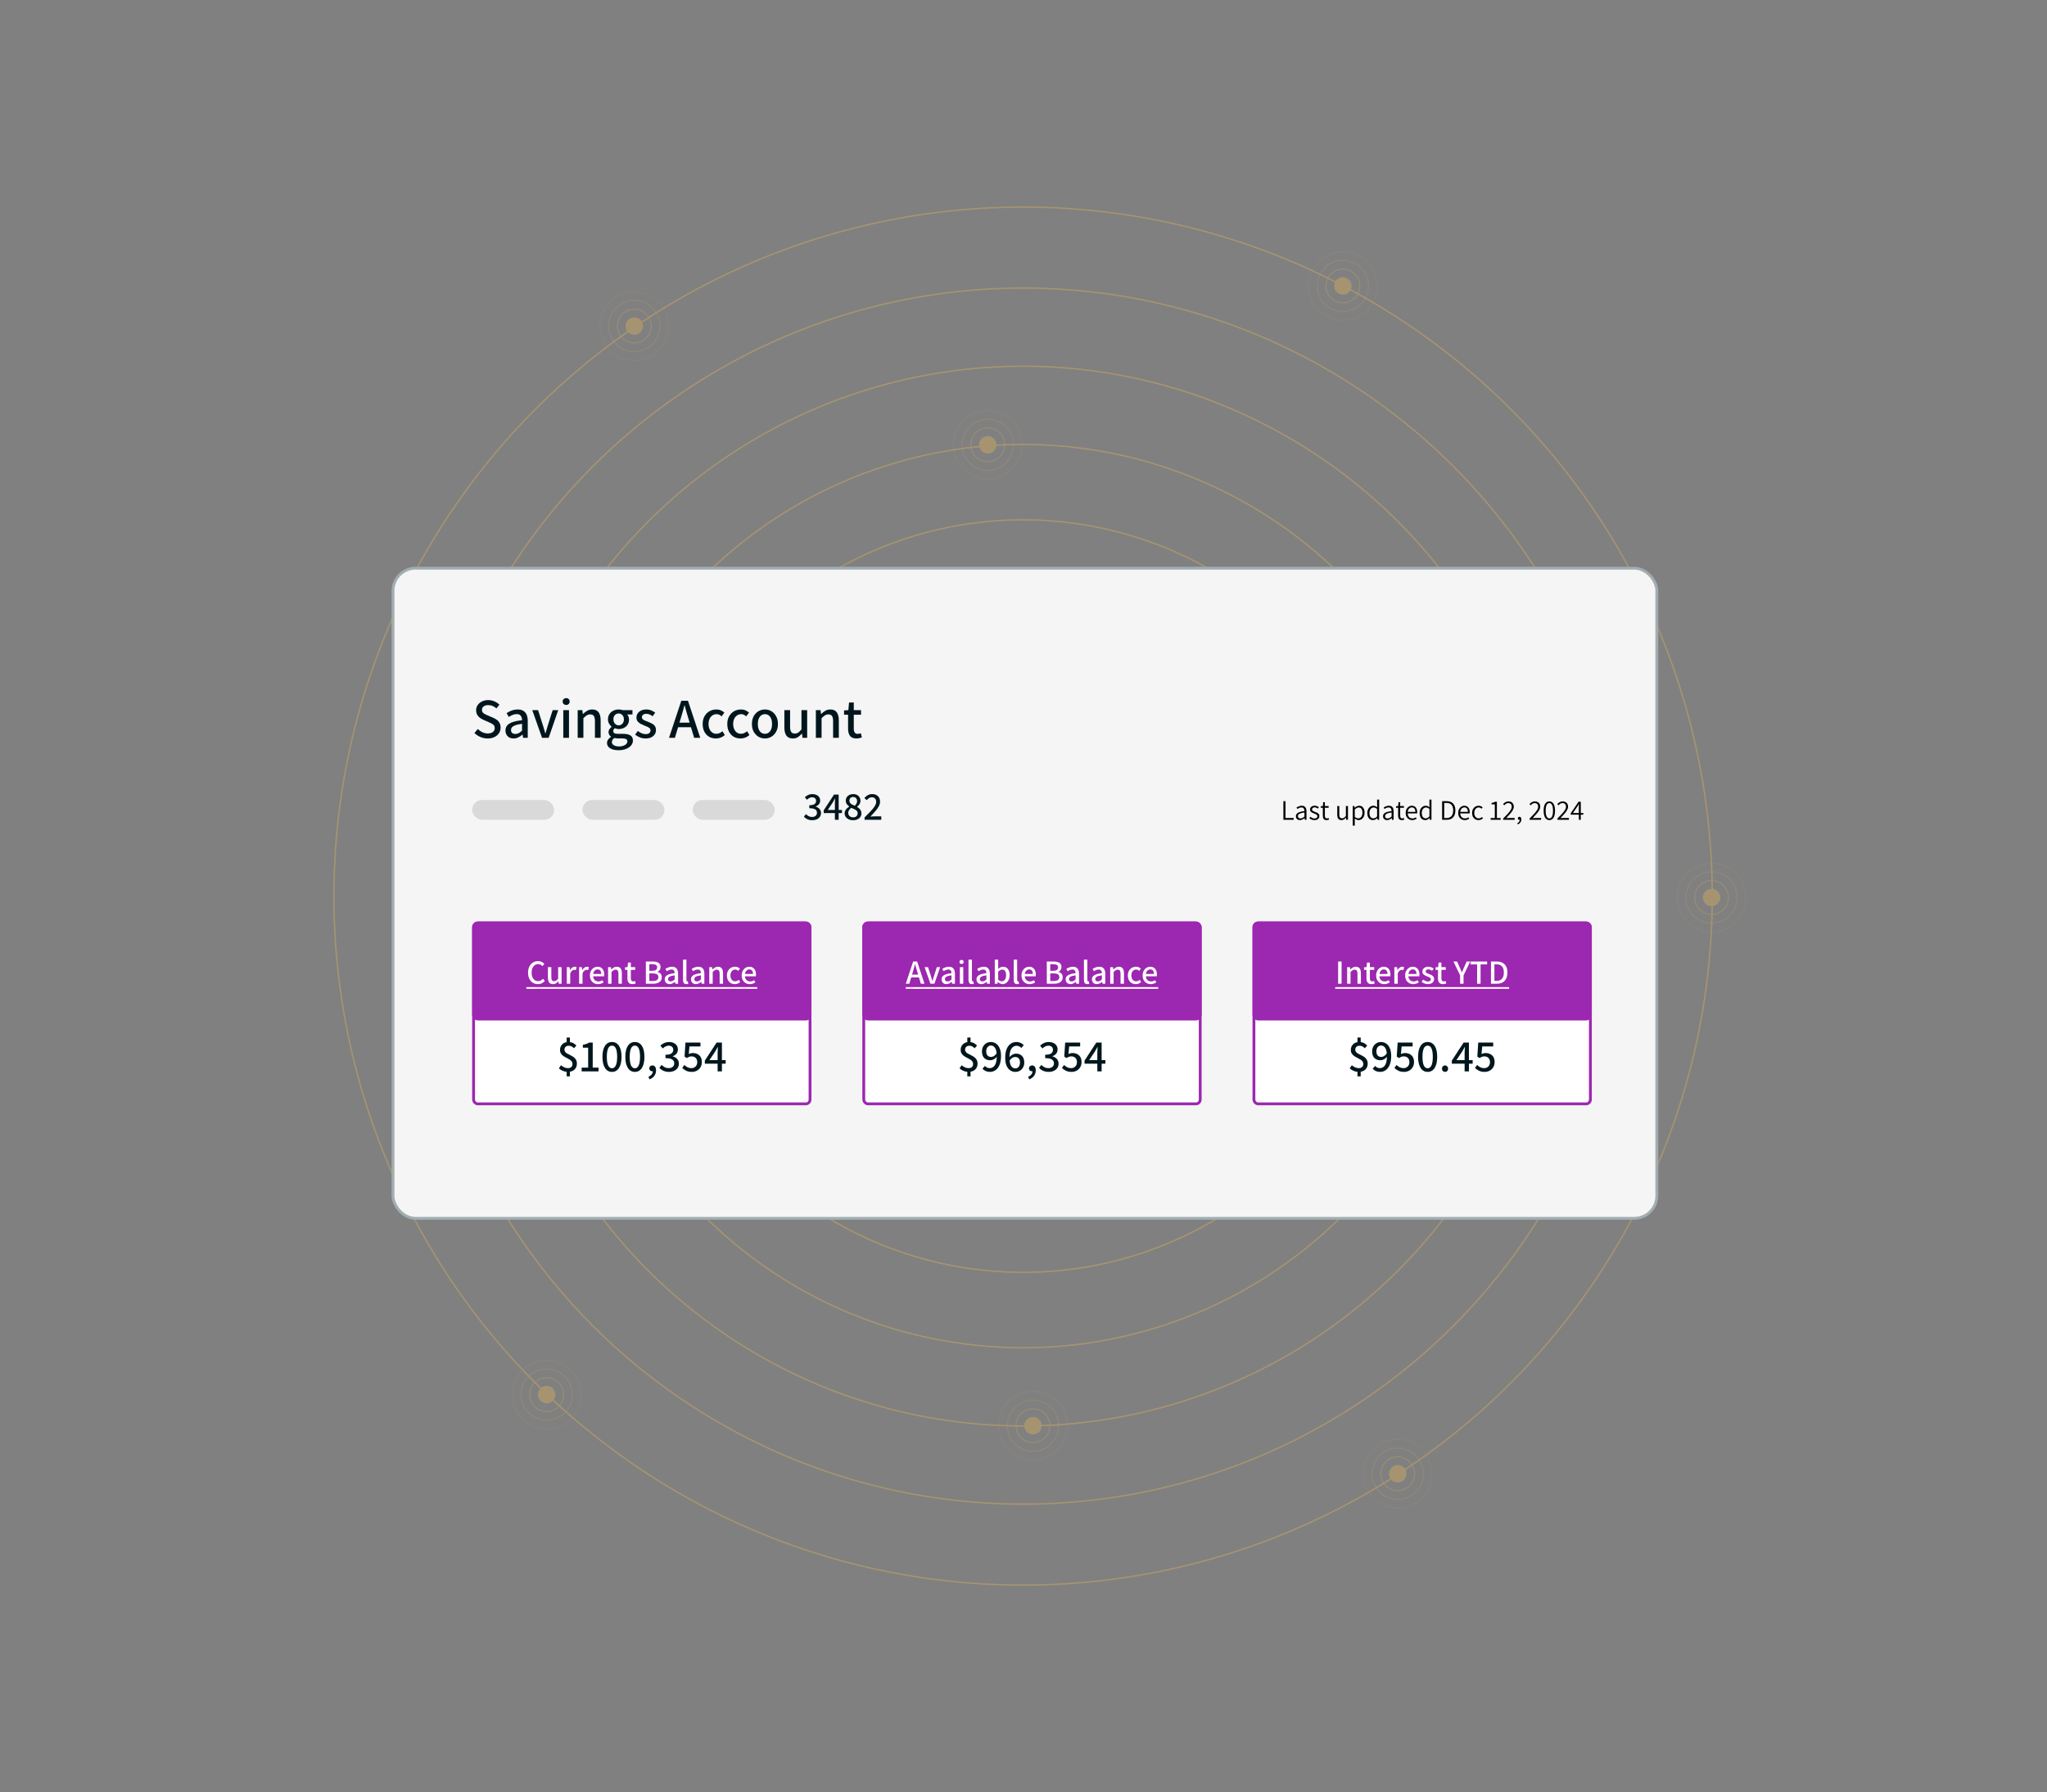 <svg width="724" height="634" viewBox="0 0 724 634" fill="none" xmlns="http://www.w3.org/2000/svg">
<rect x="0" y="0" width="724" height="634" fill="#808080" stroke="none"/>
<mask id="mask0_5169_9832" style="mask-type:alpha" maskUnits="userSpaceOnUse" x="0" y="0" width="724" height="634">
<rect width="724" height="634" fill="#D9D9D9"/>
</mask>
<g mask="url(#mask0_5169_9832)">
<g opacity="0.3">
<circle cx="244" cy="244" r="243.75" transform="matrix(-1 0 0 1 605.855 73)" stroke="#FFC34E" stroke-width="0.5"/>
<circle cx="215.352" cy="215.352" r="215.102" transform="matrix(-1 0 0 1 577.208 101.648)" stroke="#FFC34E" stroke-width="0.5"/>
<circle cx="187.692" cy="187.692" r="187.442" transform="matrix(-1 0 0 1 549.547 129.308)" stroke="#FFC34E" stroke-width="0.5"/>
<circle cx="160.032" cy="160.032" r="159.782" transform="matrix(-1 0 0 1 521.888 156.968)" stroke="#FFC34E" stroke-width="0.5"/>
<circle cx="133.36" cy="133.36" r="133.11" transform="matrix(-1 0 0 1 495.215 183.64)" stroke="#FFC34E" stroke-width="0.5"/>
<circle cx="105.7" cy="105.7" r="105.45" transform="matrix(-1 0 0 1 467.555 211.299)" stroke="#FFC34E" stroke-width="0.5"/>
<path d="M221.261 115.348C221.261 117.053 222.643 118.435 224.348 118.435C226.053 118.435 227.435 117.053 227.435 115.348C227.435 113.643 226.053 112.261 224.348 112.261C222.643 112.261 221.261 113.643 221.261 115.348Z" fill="#FFC34E"/>
<path opacity="0.6" fill-rule="evenodd" clip-rule="evenodd" d="M224.348 121.136C221.152 121.136 218.56 118.545 218.56 115.348C218.56 112.151 221.152 109.56 224.348 109.56C227.545 109.56 230.137 112.151 230.137 115.348C230.137 118.545 227.545 121.136 224.348 121.136ZM224.348 121.522C220.939 121.522 218.174 118.758 218.174 115.348C218.174 111.938 220.939 109.174 224.348 109.174C227.758 109.174 230.522 111.938 230.522 115.348C230.522 118.758 227.758 121.522 224.348 121.522Z" fill="#FFC34E"/>
<path opacity="0.4" fill-rule="evenodd" clip-rule="evenodd" d="M224.348 124.223C219.446 124.223 215.473 120.249 215.473 115.348C215.473 110.446 219.446 106.472 224.348 106.472C229.25 106.472 233.223 110.446 233.223 115.348C233.223 120.249 229.25 124.223 224.348 124.223ZM224.348 124.609C219.233 124.609 215.087 120.463 215.087 115.348C215.087 110.233 219.233 106.087 224.348 106.087C229.463 106.087 233.609 110.233 233.609 115.348C233.609 120.463 229.463 124.609 224.348 124.609Z" fill="#FFC34E"/>
<path opacity="0.2" fill-rule="evenodd" clip-rule="evenodd" d="M224.348 127.31C217.742 127.31 212.386 121.954 212.386 115.347C212.386 108.741 217.742 103.385 224.348 103.385C230.955 103.385 236.311 108.741 236.311 115.347C236.311 121.954 230.955 127.31 224.348 127.31ZM224.348 127.696C217.529 127.696 212 122.167 212 115.347C212 108.528 217.529 102.999 224.348 102.999C231.168 102.999 236.696 108.528 236.696 115.347C236.696 122.167 231.168 127.696 224.348 127.696Z" fill="#FFC34E"/>
<path d="M346.261 157.347C346.261 159.052 347.643 160.434 349.348 160.434C351.053 160.434 352.435 159.052 352.435 157.347C352.435 155.642 351.053 154.26 349.348 154.26C347.643 154.26 346.261 155.642 346.261 157.347Z" fill="#FFC34E"/>
<path opacity="0.6" fill-rule="evenodd" clip-rule="evenodd" d="M349.348 163.135C346.152 163.135 343.56 160.544 343.56 157.347C343.56 154.15 346.152 151.559 349.348 151.559C352.545 151.559 355.137 154.15 355.137 157.347C355.137 160.544 352.545 163.135 349.348 163.135ZM349.348 163.521C345.939 163.521 343.174 160.757 343.174 157.347C343.174 153.937 345.939 151.173 349.348 151.173C352.758 151.173 355.523 153.937 355.523 157.347C355.523 160.757 352.758 163.521 349.348 163.521Z" fill="#FFC34E"/>
<path opacity="0.4" fill-rule="evenodd" clip-rule="evenodd" d="M349.349 166.223C344.447 166.223 340.473 162.249 340.473 157.348C340.473 152.446 344.447 148.473 349.349 148.473C354.25 148.473 358.224 152.446 358.224 157.348C358.224 162.249 354.25 166.223 349.349 166.223ZM349.349 166.609C344.234 166.609 340.088 162.463 340.088 157.348C340.088 152.233 344.234 148.087 349.349 148.087C354.464 148.087 358.61 152.233 358.61 157.348C358.61 162.463 354.464 166.609 349.349 166.609Z" fill="#FFC34E"/>
<path opacity="0.2" fill-rule="evenodd" clip-rule="evenodd" d="M349.348 169.31C342.742 169.31 337.386 163.954 337.386 157.347C337.386 150.741 342.742 145.385 349.348 145.385C355.955 145.385 361.31 150.741 361.31 157.347C361.31 163.954 355.955 169.31 349.348 169.31ZM349.348 169.696C342.528 169.696 337 164.167 337 157.347C337 150.528 342.528 144.999 349.348 144.999C356.168 144.999 361.696 150.528 361.696 157.347C361.696 164.167 356.168 169.696 349.348 169.696Z" fill="#FFC34E"/>
<path d="M471.877 101.153C471.877 102.858 473.259 104.24 474.964 104.24C476.669 104.24 478.051 102.858 478.051 101.153C478.051 99.448 476.669 98.066 474.964 98.066C473.259 98.066 471.877 99.448 471.877 101.153Z" fill="#FFC34E"/>
<path opacity="0.6" fill-rule="evenodd" clip-rule="evenodd" d="M474.964 106.941C471.767 106.941 469.176 104.35 469.176 101.153C469.176 97.956 471.767 95.365 474.964 95.365C478.16 95.365 480.752 97.956 480.752 101.153C480.752 104.35 478.16 106.941 474.964 106.941ZM474.964 107.327C471.554 107.327 468.79 104.563 468.79 101.153C468.79 97.743 471.554 94.979 474.964 94.979C478.374 94.979 481.138 97.743 481.138 101.153C481.138 104.563 478.374 107.327 474.964 107.327Z" fill="#FFC34E"/>
<path opacity="0.4" fill-rule="evenodd" clip-rule="evenodd" d="M474.964 110.029C470.062 110.029 466.089 106.055 466.089 101.154C466.089 96.252 470.062 92.279 474.964 92.279C479.866 92.279 483.839 96.252 483.839 101.154C483.839 106.055 479.866 110.029 474.964 110.029ZM474.964 110.415C469.849 110.415 465.703 106.269 465.703 101.154C465.703 96.039 469.849 91.893 474.964 91.893C480.079 91.893 484.225 96.039 484.225 101.154C484.225 106.269 480.079 110.415 474.964 110.415Z" fill="#FFC34E"/>
<path opacity="0.2" fill-rule="evenodd" clip-rule="evenodd" d="M474.964 113.116C468.357 113.116 463.002 107.76 463.002 101.154C463.002 94.547 468.357 89.191 474.964 89.191C481.571 89.191 486.926 94.547 486.926 101.154C486.926 107.76 481.571 113.116 474.964 113.116ZM474.964 113.502C468.144 113.502 462.616 107.973 462.616 101.154C462.616 94.334 468.144 88.805 474.964 88.805C481.784 88.805 487.312 94.334 487.312 101.154C487.312 107.973 481.784 113.502 474.964 113.502Z" fill="#FFC34E"/>
<path d="M253.561 316.505C253.561 318.21 254.943 319.592 256.648 319.592C258.353 319.592 259.735 318.21 259.735 316.505C259.735 314.8 258.353 313.418 256.648 313.418C254.943 313.418 253.561 314.8 253.561 316.505Z" fill="#FFC34E"/>
<path opacity="0.6" fill-rule="evenodd" clip-rule="evenodd" d="M256.648 322.293C253.451 322.293 250.859 319.702 250.859 316.505C250.859 313.308 253.451 310.717 256.648 310.717C259.844 310.717 262.436 313.308 262.436 316.505C262.436 319.702 259.844 322.293 256.648 322.293ZM256.648 322.679C253.238 322.679 250.474 319.915 250.474 316.505C250.474 313.095 253.238 310.331 256.648 310.331C260.058 310.331 262.822 313.095 262.822 316.505C262.822 319.915 260.058 322.679 256.648 322.679Z" fill="#FFC34E"/>
<path opacity="0.4" fill-rule="evenodd" clip-rule="evenodd" d="M256.648 325.38C251.746 325.38 247.773 321.407 247.773 316.505C247.773 311.603 251.746 307.63 256.648 307.63C261.55 307.63 265.523 311.603 265.523 316.505C265.523 321.407 261.55 325.38 256.648 325.38ZM256.648 325.766C251.533 325.766 247.387 321.62 247.387 316.505C247.387 311.39 251.533 307.244 256.648 307.244C261.763 307.244 265.909 311.39 265.909 316.505C265.909 321.62 261.763 325.766 256.648 325.766Z" fill="#FFC34E"/>
<path opacity="0.2" fill-rule="evenodd" clip-rule="evenodd" d="M256.648 328.467C250.041 328.467 244.686 323.112 244.686 316.505C244.686 309.898 250.041 304.543 256.648 304.543C263.255 304.543 268.61 309.898 268.61 316.505C268.61 323.112 263.255 328.467 256.648 328.467ZM256.648 328.853C249.828 328.853 244.3 323.325 244.3 316.505C244.3 309.685 249.828 304.157 256.648 304.157C263.468 304.157 268.996 309.685 268.996 316.505C268.996 323.325 263.468 328.853 256.648 328.853Z" fill="#FFC34E"/>
<path d="M362.261 504.348C362.261 506.053 363.643 507.435 365.348 507.435C367.053 507.435 368.435 506.053 368.435 504.348C368.435 502.643 367.053 501.261 365.348 501.261C363.643 501.261 362.261 502.643 362.261 504.348Z" fill="#FFC34E"/>
<path opacity="0.6" fill-rule="evenodd" clip-rule="evenodd" d="M365.348 510.136C362.152 510.136 359.56 507.544 359.56 504.348C359.56 501.151 362.152 498.56 365.348 498.56C368.545 498.56 371.137 501.151 371.137 504.348C371.137 507.544 368.545 510.136 365.348 510.136ZM365.348 510.522C361.939 510.522 359.174 507.758 359.174 504.348C359.174 500.938 361.939 498.174 365.348 498.174C368.758 498.174 371.523 500.938 371.523 504.348C371.523 507.758 368.758 510.522 365.348 510.522Z" fill="#FFC34E"/>
<path opacity="0.4" fill-rule="evenodd" clip-rule="evenodd" d="M365.349 513.223C360.447 513.223 356.473 509.249 356.473 504.348C356.473 499.446 360.447 495.472 365.349 495.472C370.25 495.472 374.224 499.446 374.224 504.348C374.224 509.249 370.25 513.223 365.349 513.223ZM365.349 513.609C360.234 513.609 356.088 509.462 356.088 504.348C356.088 499.233 360.234 495.086 365.349 495.086C370.464 495.086 374.61 499.233 374.61 504.348C374.61 509.462 370.464 513.609 365.349 513.609Z" fill="#FFC34E"/>
<path opacity="0.2" fill-rule="evenodd" clip-rule="evenodd" d="M365.348 516.31C358.742 516.31 353.386 510.954 353.386 504.347C353.386 497.741 358.742 492.385 365.348 492.385C371.955 492.385 377.311 497.741 377.311 504.347C377.311 510.954 371.955 516.31 365.348 516.31ZM365.348 516.696C358.529 516.696 353 511.167 353 504.347C353 497.528 358.529 491.999 365.348 491.999C372.168 491.999 377.697 497.528 377.697 504.347C377.697 511.167 372.168 516.696 365.348 516.696Z" fill="#FFC34E"/>
<path d="M491.261 521.348C491.261 523.053 492.643 524.435 494.348 524.435C496.053 524.435 497.435 523.053 497.435 521.348C497.435 519.643 496.053 518.261 494.348 518.261C492.643 518.261 491.261 519.643 491.261 521.348Z" fill="#FFC34E"/>
<path opacity="0.6" fill-rule="evenodd" clip-rule="evenodd" d="M494.348 527.136C491.152 527.136 488.56 524.545 488.56 521.348C488.56 518.151 491.152 515.56 494.348 515.56C497.545 515.56 500.137 518.151 500.137 521.348C500.137 524.545 497.545 527.136 494.348 527.136ZM494.348 527.522C490.939 527.522 488.174 524.758 488.174 521.348C488.174 517.938 490.939 515.174 494.348 515.174C497.758 515.174 500.523 517.938 500.523 521.348C500.523 524.758 497.758 527.522 494.348 527.522Z" fill="#FFC34E"/>
<path opacity="0.4" fill-rule="evenodd" clip-rule="evenodd" d="M494.349 530.223C489.447 530.223 485.473 526.249 485.473 521.348C485.473 516.446 489.447 512.473 494.349 512.473C499.25 512.473 503.224 516.446 503.224 521.348C503.224 526.249 499.25 530.223 494.349 530.223ZM494.349 530.609C489.234 530.609 485.087 526.463 485.087 521.348C485.087 516.233 489.234 512.087 494.349 512.087C499.463 512.087 503.61 516.233 503.61 521.348C503.61 526.463 499.463 530.609 494.349 530.609Z" fill="#FFC34E"/>
<path opacity="0.2" fill-rule="evenodd" clip-rule="evenodd" d="M494.348 533.31C487.742 533.31 482.386 527.954 482.386 521.348C482.386 514.741 487.742 509.385 494.348 509.385C500.955 509.385 506.311 514.741 506.311 521.348C506.311 527.954 500.955 533.31 494.348 533.31ZM494.348 533.696C487.529 533.696 482 528.167 482 521.348C482 514.528 487.529 509 494.348 509C501.168 509 506.696 514.528 506.696 521.348C506.696 528.167 501.168 533.696 494.348 533.696Z" fill="#FFC34E"/>
<path d="M190.261 493.348C190.261 495.053 191.643 496.435 193.348 496.435C195.053 496.435 196.435 495.053 196.435 493.348C196.435 491.643 195.053 490.261 193.348 490.261C191.643 490.261 190.261 491.643 190.261 493.348Z" fill="#FFC34E"/>
<path opacity="0.6" fill-rule="evenodd" clip-rule="evenodd" d="M193.348 499.136C190.151 499.136 187.56 496.545 187.56 493.348C187.56 490.151 190.151 487.56 193.348 487.56C196.545 487.56 199.136 490.151 199.136 493.348C199.136 496.545 196.545 499.136 193.348 499.136ZM193.348 499.522C189.938 499.522 187.174 496.758 187.174 493.348C187.174 489.938 189.938 487.174 193.348 487.174C196.758 487.174 199.522 489.938 199.522 493.348C199.522 496.758 196.758 499.522 193.348 499.522Z" fill="#FFC34E"/>
<path opacity="0.4" fill-rule="evenodd" clip-rule="evenodd" d="M193.348 502.223C188.446 502.223 184.473 498.25 184.473 493.348C184.473 488.446 188.446 484.473 193.348 484.473C198.25 484.473 202.223 488.446 202.223 493.348C202.223 498.25 198.25 502.223 193.348 502.223ZM193.348 502.609C188.233 502.609 184.087 498.463 184.087 493.348C184.087 488.233 188.233 484.087 193.348 484.087C198.463 484.087 202.609 488.233 202.609 493.348C202.609 498.463 198.463 502.609 193.348 502.609Z" fill="#FFC34E"/>
<path opacity="0.2" fill-rule="evenodd" clip-rule="evenodd" d="M193.348 505.31C186.741 505.31 181.386 499.954 181.386 493.348C181.386 486.741 186.741 481.385 193.348 481.385C199.955 481.385 205.31 486.741 205.31 493.348C205.31 499.954 199.955 505.31 193.348 505.31ZM193.348 505.696C186.528 505.696 181 500.167 181 493.348C181 486.528 186.528 481 193.348 481C200.168 481 205.696 486.528 205.696 493.348C205.696 500.167 200.168 505.696 193.348 505.696Z" fill="#FFC34E"/>
<path d="M602.273 317.494C602.273 319.199 603.655 320.581 605.36 320.581C607.065 320.581 608.447 319.199 608.447 317.494C608.447 315.789 607.065 314.407 605.36 314.407C603.655 314.407 602.273 315.789 602.273 317.494Z" fill="#FFC34E"/>
<path opacity="0.6" fill-rule="evenodd" clip-rule="evenodd" d="M605.36 323.282C602.164 323.282 599.572 320.691 599.572 317.494C599.572 314.298 602.164 311.706 605.36 311.706C608.557 311.706 611.149 314.298 611.149 317.494C611.149 320.691 608.557 323.282 605.36 323.282ZM605.36 323.668C601.951 323.668 599.186 320.904 599.186 317.494C599.186 314.084 601.951 311.32 605.36 311.32C608.77 311.32 611.535 314.084 611.535 317.494C611.535 320.904 608.77 323.668 605.36 323.668Z" fill="#FFC34E"/>
<path opacity="0.4" fill-rule="evenodd" clip-rule="evenodd" d="M605.361 326.369C600.459 326.369 596.485 322.396 596.485 317.494C596.485 312.592 600.459 308.619 605.361 308.619C610.262 308.619 614.236 312.592 614.236 317.494C614.236 322.396 610.262 326.369 605.361 326.369ZM605.361 326.755C600.246 326.755 596.099 322.609 596.099 317.494C596.099 312.379 600.246 308.233 605.361 308.233C610.475 308.233 614.622 312.379 614.622 317.494C614.622 322.609 610.475 326.755 605.361 326.755Z" fill="#FFC34E"/>
<path opacity="0.2" fill-rule="evenodd" clip-rule="evenodd" d="M605.361 329.456C598.754 329.456 593.399 324.101 593.399 317.494C593.399 310.887 598.754 305.532 605.361 305.532C611.967 305.532 617.323 310.887 617.323 317.494C617.323 324.101 611.967 329.456 605.361 329.456ZM605.361 329.842C598.541 329.842 593.013 324.314 593.013 317.494C593.013 310.674 598.541 305.146 605.361 305.146C612.181 305.146 617.709 310.674 617.709 317.494C617.709 324.314 612.181 329.842 605.361 329.842Z" fill="#FFC34E"/>
<path d="M462.987 317.494C462.987 319.199 464.369 320.581 466.074 320.581C467.779 320.581 469.161 319.199 469.161 317.494C469.161 315.789 467.779 314.407 466.074 314.407C464.369 314.407 462.987 315.789 462.987 317.494Z" fill="#FFC34E"/>
<path opacity="0.6" fill-rule="evenodd" clip-rule="evenodd" d="M466.074 323.282C462.877 323.282 460.286 320.691 460.286 317.494C460.286 314.298 462.877 311.706 466.074 311.706C469.271 311.706 471.862 314.298 471.862 317.494C471.862 320.691 469.271 323.282 466.074 323.282ZM466.074 323.668C462.664 323.668 459.9 320.904 459.9 317.494C459.9 314.084 462.664 311.32 466.074 311.32C469.484 311.32 472.248 314.084 472.248 317.494C472.248 320.904 469.484 323.668 466.074 323.668Z" fill="#FFC34E"/>
<path opacity="0.4" fill-rule="evenodd" clip-rule="evenodd" d="M466.074 326.369C461.172 326.369 457.199 322.396 457.199 317.494C457.199 312.592 461.172 308.619 466.074 308.619C470.976 308.619 474.949 312.592 474.949 317.494C474.949 322.396 470.976 326.369 466.074 326.369ZM466.074 326.755C460.959 326.755 456.813 322.609 456.813 317.494C456.813 312.379 460.959 308.233 466.074 308.233C471.189 308.233 475.335 312.379 475.335 317.494C475.335 322.609 471.189 326.755 466.074 326.755Z" fill="#FFC34E"/>
<path opacity="0.2" fill-rule="evenodd" clip-rule="evenodd" d="M466.074 329.456C459.467 329.456 454.111 324.101 454.111 317.494C454.111 310.887 459.467 305.532 466.074 305.532C472.68 305.532 478.036 310.887 478.036 317.494C478.036 324.101 472.68 329.456 466.074 329.456ZM466.074 329.842C459.254 329.842 453.725 324.314 453.725 317.494C453.725 310.674 459.254 305.146 466.074 305.146C472.893 305.146 478.422 310.674 478.422 317.494C478.422 324.314 472.893 329.842 466.074 329.842Z" fill="#FFC34E"/>
</g>
</g>
<rect x="139" y="201" width="447" height="230" rx="8" fill="#F5F5F5"/>
<rect x="139" y="201" width="447" height="230" rx="8" stroke="#A1ADB1"/>
<path d="M172.46 261.24C171.567 261.24 170.72 261.067 169.92 260.72C169.12 260.373 168.413 259.9 167.8 259.3L169 257.9C169.48 258.367 170.02 258.747 170.62 259.04C171.233 259.32 171.86 259.46 172.5 259.46C173.3 259.46 173.913 259.287 174.34 258.94C174.767 258.593 174.98 258.14 174.98 257.58C174.98 257.18 174.887 256.86 174.7 256.62C174.527 256.38 174.28 256.173 173.96 256C173.653 255.827 173.293 255.653 172.88 255.48L171.06 254.68C170.633 254.507 170.213 254.273 169.8 253.98C169.4 253.687 169.067 253.32 168.8 252.88C168.533 252.44 168.4 251.9 168.4 251.26C168.4 250.567 168.587 249.953 168.96 249.42C169.333 248.873 169.84 248.447 170.48 248.14C171.12 247.82 171.853 247.66 172.68 247.66C173.453 247.66 174.187 247.813 174.88 248.12C175.573 248.413 176.16 248.807 176.64 249.3L175.58 250.6C175.18 250.24 174.74 249.96 174.26 249.76C173.793 249.547 173.267 249.44 172.68 249.44C172.013 249.44 171.473 249.593 171.06 249.9C170.66 250.193 170.46 250.607 170.46 251.14C170.46 251.513 170.56 251.82 170.76 252.06C170.973 252.3 171.24 252.5 171.56 252.66C171.893 252.82 172.233 252.973 172.58 253.12L174.4 253.9C174.92 254.113 175.373 254.373 175.76 254.68C176.16 254.973 176.473 255.347 176.7 255.8C176.94 256.24 177.06 256.78 177.06 257.42C177.06 258.113 176.873 258.753 176.5 259.34C176.14 259.913 175.613 260.373 174.92 260.72C174.24 261.067 173.42 261.24 172.46 261.24ZM181.661 261.24C181.101 261.24 180.601 261.127 180.161 260.9C179.734 260.66 179.394 260.327 179.141 259.9C178.901 259.473 178.781 258.973 178.781 258.4C178.781 257.347 179.247 256.533 180.181 255.96C181.114 255.387 182.601 254.993 184.641 254.78C184.641 254.393 184.581 254.04 184.461 253.72C184.354 253.387 184.161 253.12 183.881 252.92C183.614 252.72 183.241 252.62 182.761 252.62C182.241 252.62 181.741 252.72 181.261 252.92C180.794 253.12 180.354 253.353 179.941 253.62L179.181 252.26C179.514 252.047 179.887 251.84 180.301 251.64C180.714 251.44 181.154 251.28 181.621 251.16C182.101 251.04 182.601 250.98 183.121 250.98C183.934 250.98 184.601 251.147 185.121 251.48C185.641 251.8 186.027 252.273 186.281 252.9C186.534 253.513 186.661 254.253 186.661 255.12V261H185.001L184.841 259.88H184.781C184.341 260.253 183.861 260.573 183.341 260.84C182.821 261.107 182.261 261.24 181.661 261.24ZM182.281 259.64C182.721 259.64 183.121 259.54 183.481 259.34C183.854 259.127 184.241 258.84 184.641 258.48V256.06C183.667 256.18 182.894 256.34 182.321 256.54C181.761 256.74 181.354 256.987 181.101 257.28C180.861 257.56 180.741 257.887 180.741 258.26C180.741 258.74 180.887 259.093 181.181 259.32C181.487 259.533 181.854 259.64 182.281 259.64ZM191.716 261L188.256 251.22H190.316L191.996 256.5C192.142 256.967 192.289 257.447 192.436 257.94C192.582 258.433 192.722 258.927 192.856 259.42H192.936C193.082 258.927 193.229 258.433 193.376 257.94C193.522 257.447 193.662 256.967 193.796 256.5L195.476 251.22H197.436L194.056 261H191.716ZM199.224 261V251.22H201.244V261H199.224ZM200.244 249.38C199.897 249.38 199.604 249.267 199.364 249.04C199.124 248.8 199.004 248.507 199.004 248.16C199.004 247.8 199.124 247.513 199.364 247.3C199.604 247.073 199.897 246.96 200.244 246.96C200.617 246.96 200.917 247.073 201.144 247.3C201.37 247.513 201.484 247.8 201.484 248.16C201.484 248.507 201.37 248.8 201.144 249.04C200.917 249.267 200.617 249.38 200.244 249.38ZM204.321 261V251.22H205.981L206.141 252.58H206.201C206.655 252.127 207.141 251.747 207.661 251.44C208.181 251.133 208.775 250.98 209.441 250.98C210.495 250.98 211.255 251.313 211.721 251.98C212.201 252.647 212.441 253.6 212.441 254.84V261H210.421V255.1C210.421 254.247 210.288 253.64 210.021 253.28C209.768 252.907 209.348 252.72 208.761 252.72C208.308 252.72 207.901 252.833 207.541 253.06C207.195 253.287 206.795 253.62 206.341 254.06V261H204.321ZM218.755 265.4C217.969 265.4 217.269 265.3 216.655 265.1C216.042 264.9 215.562 264.607 215.215 264.22C214.869 263.847 214.695 263.38 214.695 262.82C214.695 262.393 214.822 262 215.075 261.64C215.329 261.28 215.675 260.96 216.115 260.68V260.6C215.875 260.427 215.669 260.213 215.495 259.96C215.322 259.693 215.235 259.367 215.235 258.98C215.235 258.58 215.349 258.227 215.575 257.92C215.802 257.6 216.049 257.347 216.315 257.16V257.08C215.995 256.827 215.702 256.473 215.435 256.02C215.169 255.567 215.035 255.053 215.035 254.48C215.035 253.747 215.209 253.12 215.555 252.6C215.915 252.067 216.382 251.667 216.955 251.4C217.529 251.12 218.149 250.98 218.815 250.98C219.095 250.98 219.355 251 219.595 251.04C219.835 251.08 220.049 251.14 220.235 251.22H223.695V252.74H221.815C222.015 252.94 222.175 253.2 222.295 253.52C222.415 253.827 222.475 254.167 222.475 254.54C222.475 255.247 222.309 255.853 221.975 256.36C221.655 256.853 221.215 257.233 220.655 257.5C220.109 257.767 219.495 257.9 218.815 257.9C218.602 257.9 218.375 257.873 218.135 257.82C217.895 257.767 217.662 257.693 217.435 257.6C217.289 257.733 217.162 257.88 217.055 258.04C216.949 258.187 216.895 258.387 216.895 258.64C216.895 258.92 217.015 259.153 217.255 259.34C217.495 259.513 217.922 259.6 218.535 259.6H220.355C221.515 259.6 222.389 259.787 222.975 260.16C223.562 260.533 223.855 261.14 223.855 261.98C223.855 262.607 223.649 263.173 223.235 263.68C222.822 264.2 222.229 264.613 221.455 264.92C220.695 265.24 219.795 265.4 218.755 265.4ZM219.055 264.06C219.629 264.06 220.122 263.973 220.535 263.8C220.962 263.64 221.295 263.427 221.535 263.16C221.775 262.893 221.895 262.607 221.895 262.3C221.895 261.887 221.735 261.6 221.415 261.44C221.109 261.293 220.662 261.22 220.075 261.22H218.575C218.349 261.22 218.129 261.207 217.915 261.18C217.702 261.153 217.489 261.12 217.275 261.08C216.982 261.293 216.762 261.52 216.615 261.76C216.482 262.013 216.415 262.267 216.415 262.52C216.415 263 216.649 263.373 217.115 263.64C217.595 263.92 218.242 264.06 219.055 264.06ZM218.815 256.6C219.162 256.6 219.475 256.513 219.755 256.34C220.035 256.167 220.255 255.927 220.415 255.62C220.589 255.3 220.675 254.92 220.675 254.48C220.675 254.04 220.589 253.667 220.415 253.36C220.255 253.053 220.035 252.82 219.755 252.66C219.475 252.487 219.162 252.4 218.815 252.4C218.295 252.4 217.855 252.58 217.495 252.94C217.135 253.3 216.955 253.813 216.955 254.48C216.955 254.92 217.042 255.3 217.215 255.62C217.389 255.927 217.615 256.167 217.895 256.34C218.175 256.513 218.482 256.6 218.815 256.6ZM228.309 261.24C227.629 261.24 226.963 261.113 226.309 260.86C225.669 260.593 225.109 260.267 224.629 259.88L225.589 258.58C226.029 258.913 226.469 259.187 226.909 259.4C227.349 259.6 227.836 259.7 228.369 259.7C228.956 259.7 229.389 259.573 229.669 259.32C229.949 259.053 230.089 258.74 230.089 258.38C230.089 258.073 229.983 257.82 229.769 257.62C229.556 257.42 229.283 257.247 228.949 257.1C228.629 256.953 228.289 256.813 227.929 256.68C227.489 256.507 227.049 256.307 226.609 256.08C226.183 255.853 225.823 255.56 225.529 255.2C225.249 254.84 225.109 254.387 225.109 253.84C225.109 253.013 225.423 252.333 226.049 251.8C226.676 251.253 227.523 250.98 228.589 250.98C229.243 250.98 229.836 251.093 230.369 251.32C230.903 251.547 231.363 251.813 231.749 252.12L230.809 253.38C230.476 253.127 230.129 252.92 229.769 252.76C229.423 252.6 229.043 252.52 228.629 252.52C228.083 252.52 227.676 252.64 227.409 252.88C227.156 253.12 227.029 253.407 227.029 253.74C227.029 254.02 227.129 254.253 227.329 254.44C227.529 254.613 227.789 254.767 228.109 254.9C228.429 255.033 228.769 255.167 229.129 255.3C229.583 255.473 230.029 255.673 230.469 255.9C230.923 256.113 231.289 256.407 231.569 256.78C231.863 257.153 232.009 257.647 232.009 258.26C232.009 258.807 231.869 259.307 231.589 259.76C231.309 260.2 230.889 260.56 230.329 260.84C229.783 261.107 229.109 261.24 228.309 261.24ZM236.629 261L240.969 247.9H243.329L247.669 261H245.509L243.389 253.88C243.176 253.16 242.962 252.44 242.749 251.72C242.549 250.987 242.349 250.253 242.149 249.52H242.069C241.882 250.253 241.689 250.987 241.489 251.72C241.289 252.44 241.076 253.16 240.849 253.88L238.709 261H236.629ZM239.069 257.26V255.64H245.189V257.26H239.069ZM253.184 261.24C252.304 261.24 251.511 261.04 250.804 260.64C250.111 260.227 249.557 259.64 249.144 258.88C248.731 258.12 248.524 257.2 248.524 256.12C248.524 255.027 248.751 254.1 249.204 253.34C249.657 252.567 250.244 251.98 250.964 251.58C251.697 251.18 252.491 250.98 253.344 250.98C253.984 250.98 254.531 251.087 254.984 251.3C255.451 251.513 255.857 251.78 256.204 252.1L255.204 253.42C254.937 253.167 254.664 252.973 254.384 252.84C254.104 252.707 253.791 252.64 253.444 252.64C252.897 252.64 252.411 252.787 251.984 253.08C251.557 253.36 251.217 253.767 250.964 254.3C250.724 254.82 250.604 255.427 250.604 256.12C250.604 256.813 250.724 257.42 250.964 257.94C251.204 258.46 251.531 258.867 251.944 259.16C252.357 259.44 252.837 259.58 253.384 259.58C253.797 259.58 254.184 259.493 254.544 259.32C254.917 259.133 255.244 258.92 255.524 258.68L256.364 260.02C255.924 260.42 255.424 260.727 254.864 260.94C254.317 261.14 253.757 261.24 253.184 261.24ZM261.895 261.24C261.015 261.24 260.222 261.04 259.515 260.64C258.822 260.227 258.268 259.64 257.855 258.88C257.442 258.12 257.235 257.2 257.235 256.12C257.235 255.027 257.462 254.1 257.915 253.34C258.368 252.567 258.955 251.98 259.675 251.58C260.408 251.18 261.202 250.98 262.055 250.98C262.695 250.98 263.242 251.087 263.695 251.3C264.162 251.513 264.568 251.78 264.915 252.1L263.915 253.42C263.648 253.167 263.375 252.973 263.095 252.84C262.815 252.707 262.502 252.64 262.155 252.64C261.608 252.64 261.122 252.787 260.695 253.08C260.268 253.36 259.928 253.767 259.675 254.3C259.435 254.82 259.315 255.427 259.315 256.12C259.315 256.813 259.435 257.42 259.675 257.94C259.915 258.46 260.242 258.867 260.655 259.16C261.068 259.44 261.548 259.58 262.095 259.58C262.508 259.58 262.895 259.493 263.255 259.32C263.628 259.133 263.955 258.92 264.235 258.68L265.075 260.02C264.635 260.42 264.135 260.727 263.575 260.94C263.028 261.14 262.468 261.24 261.895 261.24ZM270.546 261.24C269.746 261.24 268.993 261.04 268.286 260.64C267.593 260.227 267.026 259.64 266.586 258.88C266.159 258.12 265.946 257.2 265.946 256.12C265.946 255.027 266.159 254.1 266.586 253.34C267.026 252.567 267.593 251.98 268.286 251.58C268.993 251.18 269.746 250.98 270.546 250.98C271.359 250.98 272.113 251.18 272.806 251.58C273.499 251.98 274.059 252.567 274.486 253.34C274.926 254.1 275.146 255.027 275.146 256.12C275.146 257.2 274.926 258.12 274.486 258.88C274.059 259.64 273.499 260.227 272.806 260.64C272.113 261.04 271.359 261.24 270.546 261.24ZM270.546 259.58C271.066 259.58 271.513 259.44 271.886 259.16C272.273 258.867 272.566 258.46 272.766 257.94C272.966 257.42 273.066 256.813 273.066 256.12C273.066 255.427 272.966 254.82 272.766 254.3C272.566 253.767 272.273 253.36 271.886 253.08C271.513 252.787 271.066 252.64 270.546 252.64C270.039 252.64 269.593 252.787 269.206 253.08C268.833 253.36 268.539 253.767 268.326 254.3C268.126 254.82 268.026 255.427 268.026 256.12C268.026 256.813 268.126 257.42 268.326 257.94C268.539 258.46 268.833 258.867 269.206 259.16C269.593 259.44 270.039 259.58 270.546 259.58ZM280.424 261.24C279.397 261.24 278.637 260.907 278.144 260.24C277.664 259.573 277.424 258.62 277.424 257.38V251.22H279.444V257.12C279.444 257.96 279.577 258.567 279.844 258.94C280.111 259.313 280.531 259.5 281.104 259.5C281.571 259.5 281.977 259.387 282.324 259.16C282.684 258.92 283.064 258.54 283.464 258.02V251.22H285.484V261H283.824L283.664 259.52H283.604C283.164 260.04 282.691 260.46 282.184 260.78C281.691 261.087 281.104 261.24 280.424 261.24ZM288.56 261V251.22H290.22L290.38 252.58H290.44C290.893 252.127 291.38 251.747 291.9 251.44C292.42 251.133 293.013 250.98 293.68 250.98C294.733 250.98 295.493 251.313 295.96 251.98C296.44 252.647 296.68 253.6 296.68 254.84V261H294.66V255.1C294.66 254.247 294.526 253.64 294.26 253.28C294.006 252.907 293.586 252.72 293 252.72C292.546 252.72 292.14 252.833 291.78 253.06C291.433 253.287 291.033 253.62 290.58 254.06V261H288.56ZM302.914 261.24C301.834 261.24 301.067 260.927 300.614 260.3C300.174 259.66 299.954 258.833 299.954 257.82V252.84H298.534V251.32L300.054 251.22L300.294 248.52H301.974V251.22H304.534V252.84H301.974V257.82C301.974 258.407 302.087 258.853 302.314 259.16C302.54 259.467 302.907 259.62 303.414 259.62C303.587 259.62 303.767 259.593 303.954 259.54C304.154 259.487 304.327 259.433 304.474 259.38L304.834 260.88C304.567 260.96 304.267 261.04 303.934 261.12C303.614 261.2 303.274 261.24 302.914 261.24Z" fill="#00161D"/>
<rect x="167" y="283" width="29" height="7" rx="3.5" fill="#D9D9D9"/>
<rect x="206" y="283" width="29" height="7" rx="3.5" fill="#D9D9D9"/>
<rect x="245" y="283" width="29" height="7" rx="3.5" fill="#D9D9D9"/>
<path d="M287.332 290.168C286.856 290.168 286.431 290.112 286.058 290C285.685 289.879 285.358 289.725 285.078 289.538C284.798 289.342 284.555 289.132 284.35 288.908L285.036 287.998C285.307 288.269 285.619 288.507 285.974 288.712C286.329 288.908 286.744 289.006 287.22 289.006C287.733 289.006 288.149 288.875 288.466 288.614C288.793 288.343 288.956 287.984 288.956 287.536C288.956 287.209 288.872 286.925 288.704 286.682C288.545 286.439 288.265 286.253 287.864 286.122C287.472 285.982 286.931 285.912 286.24 285.912V284.862C286.847 284.862 287.323 284.797 287.668 284.666C288.023 284.526 288.275 284.344 288.424 284.12C288.573 283.887 288.648 283.625 288.648 283.336C288.648 282.935 288.522 282.622 288.27 282.398C288.018 282.165 287.673 282.048 287.234 282.048C286.879 282.048 286.553 282.127 286.254 282.286C285.955 282.445 285.671 282.655 285.4 282.916L284.658 282.034C285.031 281.698 285.433 281.427 285.862 281.222C286.291 281.017 286.767 280.914 287.29 280.914C287.841 280.914 288.321 281.007 288.732 281.194C289.152 281.371 289.479 281.633 289.712 281.978C289.955 282.314 290.076 282.729 290.076 283.224C290.076 283.737 289.931 284.167 289.642 284.512C289.362 284.857 288.979 285.123 288.494 285.31V285.366C288.849 285.45 289.166 285.595 289.446 285.8C289.735 285.996 289.964 286.248 290.132 286.556C290.3 286.855 290.384 287.205 290.384 287.606C290.384 288.138 290.244 288.595 289.964 288.978C289.693 289.361 289.325 289.655 288.858 289.86C288.401 290.065 287.892 290.168 287.332 290.168ZM295.296 290V284.26C295.296 284.008 295.305 283.709 295.324 283.364C295.343 283.009 295.357 282.711 295.366 282.468H295.31C295.198 282.683 295.081 282.902 294.96 283.126C294.839 283.341 294.713 283.565 294.582 283.798L292.762 286.528H297.788V287.634H291.334V286.682L294.988 281.082H296.626V290H295.296ZM301.72 290.168C301.151 290.168 300.642 290.065 300.194 289.86C299.746 289.645 299.391 289.356 299.13 288.992C298.869 288.619 298.738 288.194 298.738 287.718C298.738 287.335 298.817 286.999 298.976 286.71C299.135 286.411 299.335 286.155 299.578 285.94C299.83 285.716 300.096 285.529 300.376 285.38V285.324C300.049 285.081 299.76 284.792 299.508 284.456C299.265 284.12 299.144 283.719 299.144 283.252C299.144 282.776 299.256 282.365 299.48 282.02C299.713 281.665 300.026 281.395 300.418 281.208C300.819 281.012 301.267 280.914 301.762 280.914C302.555 280.914 303.181 281.138 303.638 281.586C304.105 282.025 304.338 282.599 304.338 283.308C304.338 283.607 304.277 283.891 304.156 284.162C304.035 284.423 303.881 284.661 303.694 284.876C303.507 285.081 303.321 285.254 303.134 285.394V285.45C303.405 285.609 303.657 285.791 303.89 285.996C304.123 286.201 304.31 286.449 304.45 286.738C304.599 287.018 304.674 287.359 304.674 287.76C304.674 288.208 304.553 288.614 304.31 288.978C304.067 289.342 303.722 289.631 303.274 289.846C302.835 290.061 302.317 290.168 301.72 290.168ZM301.748 289.146C302.065 289.146 302.341 289.09 302.574 288.978C302.817 288.857 303.003 288.689 303.134 288.474C303.274 288.259 303.344 288.007 303.344 287.718C303.344 287.363 303.241 287.074 303.036 286.85C302.831 286.626 302.555 286.435 302.21 286.276C301.874 286.117 301.496 285.954 301.076 285.786C300.768 286.001 300.511 286.262 300.306 286.57C300.101 286.869 299.998 287.205 299.998 287.578C299.998 287.886 300.073 288.157 300.222 288.39C300.381 288.623 300.591 288.81 300.852 288.95C301.123 289.081 301.421 289.146 301.748 289.146ZM302.322 285.044C302.593 284.783 302.798 284.517 302.938 284.246C303.078 283.975 303.148 283.691 303.148 283.392C303.148 283.112 303.092 282.865 302.98 282.65C302.877 282.426 302.719 282.253 302.504 282.132C302.289 282.001 302.033 281.936 301.734 281.936C301.361 281.936 301.048 282.053 300.796 282.286C300.544 282.519 300.418 282.841 300.418 283.252C300.418 283.569 300.507 283.835 300.684 284.05C300.861 284.265 301.095 284.451 301.384 284.61C301.673 284.759 301.986 284.904 302.322 285.044ZM305.792 290V289.174C306.651 288.334 307.383 287.587 307.99 286.934C308.606 286.281 309.077 285.693 309.404 285.17C309.731 284.638 309.894 284.139 309.894 283.672C309.894 283.177 309.763 282.785 309.502 282.496C309.241 282.197 308.849 282.048 308.326 282.048C307.971 282.048 307.645 282.146 307.346 282.342C307.047 282.538 306.772 282.781 306.52 283.07L305.722 282.286C306.123 281.857 306.539 281.521 306.968 281.278C307.407 281.035 307.92 280.914 308.508 280.914C309.068 280.914 309.553 281.026 309.964 281.25C310.384 281.465 310.706 281.777 310.93 282.188C311.154 282.589 311.266 283.061 311.266 283.602C311.266 284.143 311.112 284.694 310.804 285.254C310.505 285.805 310.099 286.379 309.586 286.976C309.073 287.573 308.494 288.208 307.85 288.88C308.093 288.852 308.345 288.833 308.606 288.824C308.877 288.805 309.124 288.796 309.348 288.796H311.7V290H305.792Z" fill="#00161D"/>
<rect x="167.5" y="326.5" width="119" height="64" rx="1.5" fill="white" stroke="#9C27B0"/>
<rect x="167.5" y="326.5" width="119" height="34" rx="1.5" fill="#9C27B0" stroke="#9C27B0"/>
<path d="M190.258 348.144C189.594 348.144 188.998 347.984 188.47 347.664C187.942 347.344 187.526 346.88 187.222 346.272C186.918 345.656 186.766 344.928 186.766 344.088C186.766 343.256 186.922 342.532 187.234 341.916C187.546 341.3 187.97 340.828 188.506 340.5C189.05 340.164 189.654 339.996 190.318 339.996C190.774 339.996 191.19 340.088 191.566 340.272C191.95 340.456 192.274 340.692 192.538 340.98L191.878 341.772C191.422 341.3 190.91 341.064 190.342 341.064C189.886 341.064 189.482 341.188 189.13 341.436C188.786 341.676 188.514 342.02 188.314 342.468C188.122 342.916 188.026 343.444 188.026 344.052C188.026 344.988 188.23 345.728 188.638 346.272C189.054 346.808 189.61 347.076 190.306 347.076C190.962 347.076 191.542 346.796 192.046 346.236L192.706 347.004C192.058 347.764 191.242 348.144 190.258 348.144ZM195.591 348.144C194.391 348.144 193.791 347.372 193.791 345.828V342.132H195.003V345.672C195.003 346.176 195.079 346.54 195.231 346.764C195.391 346.988 195.647 347.1 195.999 347.1C196.271 347.1 196.511 347.032 196.719 346.896C196.927 346.76 197.159 346.532 197.415 346.212V342.132H198.627V348H197.631L197.535 347.112H197.499C197.211 347.448 196.915 347.704 196.611 347.88C196.315 348.056 195.975 348.144 195.591 348.144ZM200.473 342.132H201.469L201.565 343.188H201.601C201.809 342.812 202.057 342.52 202.345 342.312C202.641 342.096 202.949 341.988 203.269 341.988C203.533 341.988 203.749 342.028 203.917 342.108L203.701 343.164C203.485 343.1 203.289 343.068 203.113 343.068C202.849 343.068 202.589 343.172 202.333 343.38C202.077 343.58 201.861 343.9 201.685 344.34V348H200.473V342.132ZM204.82 342.132H205.816L205.912 343.188H205.948C206.156 342.812 206.404 342.52 206.692 342.312C206.988 342.096 207.296 341.988 207.616 341.988C207.88 341.988 208.096 342.028 208.264 342.108L208.048 343.164C207.832 343.1 207.636 343.068 207.46 343.068C207.196 343.068 206.936 343.172 206.68 343.38C206.424 343.58 206.208 343.9 206.032 344.34V348H204.82V342.132ZM213.707 344.76C213.707 344.984 213.691 345.192 213.659 345.384H209.783C209.839 345.976 210.039 346.428 210.383 346.74C210.735 347.044 211.159 347.196 211.655 347.196C212.127 347.196 212.595 347.048 213.059 346.752L213.479 347.52C212.855 347.936 212.195 348.144 211.499 348.144C210.963 348.144 210.479 348.02 210.047 347.772C209.615 347.524 209.271 347.168 209.015 346.704C208.767 346.24 208.643 345.696 208.643 345.072C208.643 344.456 208.767 343.916 209.015 343.452C209.271 342.98 209.603 342.62 210.011 342.372C210.419 342.116 210.855 341.988 211.319 341.988C212.079 341.988 212.667 342.24 213.083 342.744C213.499 343.24 213.707 343.912 213.707 344.76ZM212.651 344.544C212.651 344.032 212.539 343.636 212.315 343.356C212.091 343.076 211.767 342.936 211.343 342.936C210.975 342.936 210.647 343.072 210.359 343.344C210.071 343.616 209.887 344.016 209.807 344.544H212.651ZM215.074 342.132H216.07L216.166 342.948H216.202C216.514 342.644 216.822 342.408 217.126 342.24C217.438 342.072 217.778 341.988 218.146 341.988C219.346 341.988 219.946 342.76 219.946 344.304V348H218.734V344.46C218.734 343.956 218.654 343.592 218.494 343.368C218.342 343.144 218.09 343.032 217.738 343.032C217.474 343.032 217.238 343.096 217.03 343.224C216.822 343.344 216.574 343.548 216.286 343.836V348H215.074V342.132ZM223.687 348.144C222.503 348.144 221.911 347.46 221.911 346.092V343.104H221.059V342.192L221.971 342.132L222.115 340.512H223.123V342.132H224.659V343.104H223.123V346.092C223.123 346.452 223.191 346.724 223.327 346.908C223.463 347.084 223.683 347.172 223.987 347.172C224.171 347.172 224.383 347.124 224.623 347.028L224.839 347.928C224.407 348.072 224.023 348.144 223.687 348.144ZM228.436 340.14H230.872C231.728 340.14 232.4 340.296 232.888 340.608C233.384 340.912 233.632 341.4 233.632 342.072C233.632 342.464 233.532 342.816 233.332 343.128C233.132 343.44 232.86 343.656 232.516 343.776V343.824C232.988 343.928 233.364 344.14 233.644 344.46C233.924 344.772 234.064 345.184 234.064 345.696C234.064 346.448 233.788 347.02 233.236 347.412C232.692 347.804 231.968 348 231.064 348H228.436V340.14ZM230.728 343.428C231.864 343.428 232.432 343.032 232.432 342.24C232.432 341.832 232.296 341.54 232.024 341.364C231.752 341.188 231.332 341.1 230.764 341.1H229.66V343.428H230.728ZM230.92 347.04C231.552 347.04 232.032 346.924 232.36 346.692C232.696 346.46 232.864 346.108 232.864 345.636C232.864 344.78 232.216 344.352 230.92 344.352H229.66V347.04H230.92ZM236.834 348.144C236.322 348.144 235.906 347.992 235.586 347.688C235.266 347.376 235.106 346.96 235.106 346.44C235.106 345.808 235.386 345.324 235.946 344.988C236.506 344.644 237.398 344.404 238.622 344.268C238.606 343.404 238.23 342.972 237.494 342.972C236.998 342.972 236.434 343.172 235.802 343.572L235.346 342.756C236.146 342.244 236.934 341.988 237.71 341.988C238.422 341.988 238.954 342.204 239.306 342.636C239.658 343.06 239.834 343.672 239.834 344.472V348H238.838L238.742 347.328H238.706C238.058 347.872 237.434 348.144 236.834 348.144ZM237.206 347.184C237.454 347.184 237.686 347.128 237.902 347.016C238.118 346.904 238.358 346.728 238.622 346.488V345.036C237.774 345.14 237.17 345.3 236.81 345.516C236.458 345.732 236.282 346.012 236.282 346.356C236.282 346.628 236.366 346.836 236.534 346.98C236.702 347.116 236.926 347.184 237.206 347.184ZM242.782 348.144C242.358 348.144 242.05 348.016 241.858 347.76C241.666 347.504 241.57 347.128 241.57 346.632V339.492H242.782V346.704C242.782 346.856 242.81 346.968 242.866 347.04C242.922 347.112 242.99 347.148 243.07 347.148C243.142 347.148 243.214 347.14 243.286 347.124L243.442 348.036C243.258 348.108 243.038 348.144 242.782 348.144ZM246.127 348.144C245.615 348.144 245.199 347.992 244.879 347.688C244.559 347.376 244.399 346.96 244.399 346.44C244.399 345.808 244.679 345.324 245.239 344.988C245.799 344.644 246.691 344.404 247.915 344.268C247.899 343.404 247.523 342.972 246.787 342.972C246.291 342.972 245.727 343.172 245.095 343.572L244.639 342.756C245.439 342.244 246.227 341.988 247.003 341.988C247.715 341.988 248.247 342.204 248.599 342.636C248.951 343.06 249.127 343.672 249.127 344.472V348H248.131L248.035 347.328H247.999C247.351 347.872 246.727 348.144 246.127 348.144ZM246.499 347.184C246.747 347.184 246.979 347.128 247.195 347.016C247.411 346.904 247.651 346.728 247.915 346.488V345.036C247.067 345.14 246.463 345.3 246.103 345.516C245.751 345.732 245.575 346.012 245.575 346.356C245.575 346.628 245.659 346.836 245.827 346.98C245.995 347.116 246.219 347.184 246.499 347.184ZM250.863 342.132H251.859L251.955 342.948H251.991C252.303 342.644 252.611 342.408 252.915 342.24C253.227 342.072 253.567 341.988 253.935 341.988C255.135 341.988 255.735 342.76 255.735 344.304V348H254.523V344.46C254.523 343.956 254.443 343.592 254.283 343.368C254.131 343.144 253.879 343.032 253.527 343.032C253.263 343.032 253.027 343.096 252.819 343.224C252.611 343.344 252.363 343.548 252.075 343.836V348H250.863V342.132ZM259.896 348.144C259.368 348.144 258.892 348.024 258.468 347.784C258.044 347.536 257.708 347.18 257.46 346.716C257.22 346.252 257.1 345.704 257.1 345.072C257.1 344.44 257.232 343.892 257.496 343.428C257.76 342.964 258.112 342.608 258.552 342.36C258.992 342.112 259.472 341.988 259.992 341.988C260.632 341.988 261.204 342.212 261.708 342.66L261.108 343.452C260.932 343.3 260.76 343.184 260.592 343.104C260.424 343.024 260.244 342.984 260.052 342.984C259.548 342.984 259.136 343.176 258.816 343.56C258.504 343.944 258.348 344.448 258.348 345.072C258.348 345.696 258.5 346.2 258.804 346.584C259.116 346.96 259.52 347.148 260.016 347.148C260.456 347.148 260.884 346.968 261.3 346.608L261.804 347.412C261.54 347.652 261.24 347.836 260.904 347.964C260.576 348.084 260.24 348.144 259.896 348.144ZM267.391 344.76C267.391 344.984 267.375 345.192 267.343 345.384H263.467C263.523 345.976 263.723 346.428 264.067 346.74C264.419 347.044 264.843 347.196 265.339 347.196C265.811 347.196 266.279 347.048 266.743 346.752L267.163 347.52C266.539 347.936 265.879 348.144 265.183 348.144C264.647 348.144 264.163 348.02 263.731 347.772C263.299 347.524 262.955 347.168 262.699 346.704C262.451 346.24 262.327 345.696 262.327 345.072C262.327 344.456 262.451 343.916 262.699 343.452C262.955 342.98 263.287 342.62 263.695 342.372C264.103 342.116 264.539 341.988 265.003 341.988C265.763 341.988 266.351 342.24 266.767 342.744C267.183 343.24 267.391 343.912 267.391 344.76ZM266.335 344.544C266.335 344.032 266.223 343.636 265.999 343.356C265.775 343.076 265.451 342.936 265.027 342.936C264.659 342.936 264.331 343.072 264.043 343.344C263.755 343.616 263.571 344.016 263.491 344.544H266.335Z" fill="white"/>
<path d="M186.166 349.2H267.835V349.8H186.166V349.2Z" fill="white"/>
<path d="M204.042 376.264C204.042 377.021 203.824 377.656 203.386 378.168C202.949 378.68 202.341 379 201.562 379.128V380.76H200.426V379.176C199.925 379.123 199.429 378.989 198.938 378.776C198.448 378.552 198.026 378.275 197.674 377.944L198.41 376.84C199.242 377.523 200.048 377.864 200.826 377.864C201.37 377.864 201.781 377.736 202.058 377.48C202.336 377.213 202.474 376.845 202.474 376.376C202.474 376.035 202.384 375.741 202.202 375.496C202.032 375.251 201.818 375.048 201.562 374.888C201.306 374.717 200.949 374.515 200.49 374.28C199.978 374.024 199.557 373.784 199.226 373.56C198.906 373.336 198.634 373.048 198.41 372.696C198.186 372.344 198.074 371.917 198.074 371.416C198.074 370.691 198.288 370.083 198.714 369.592C199.141 369.091 199.712 368.781 200.426 368.664V367.048H201.562V368.648C202.042 368.701 202.464 368.835 202.826 369.048C203.189 369.251 203.536 369.528 203.866 369.88L203.018 370.824C202.698 370.515 202.4 370.291 202.122 370.152C201.845 370.013 201.514 369.944 201.13 369.944C200.672 369.944 200.309 370.072 200.042 370.328C199.776 370.573 199.642 370.909 199.642 371.336C199.642 371.624 199.722 371.875 199.882 372.088C200.042 372.301 200.24 372.483 200.474 372.632C200.72 372.771 201.05 372.941 201.466 373.144C202.01 373.411 202.453 373.661 202.794 373.896C203.146 374.12 203.44 374.429 203.674 374.824C203.92 375.208 204.042 375.688 204.042 376.264ZM205.72 377.672H208.024V370.632H206.152V369.608C207.059 369.448 207.816 369.181 208.424 368.808H209.64V377.672H211.688V379H205.72V377.672ZM216.454 379.192C215.398 379.192 214.572 378.728 213.974 377.8C213.377 376.872 213.078 375.56 213.078 373.864C213.078 372.168 213.377 370.872 213.974 369.976C214.572 369.069 215.398 368.616 216.454 368.616C217.51 368.616 218.337 369.069 218.934 369.976C219.532 370.883 219.83 372.179 219.83 373.864C219.83 375.56 219.532 376.872 218.934 377.8C218.337 378.728 217.51 379.192 216.454 379.192ZM216.454 377.912C217.02 377.912 217.462 377.587 217.782 376.936C218.113 376.285 218.278 375.261 218.278 373.864C218.278 371.219 217.67 369.896 216.454 369.896C215.238 369.896 214.63 371.219 214.63 373.864C214.63 375.261 214.79 376.285 215.11 376.936C215.441 377.587 215.889 377.912 216.454 377.912ZM224.548 379.192C223.492 379.192 222.665 378.728 222.068 377.8C221.471 376.872 221.172 375.56 221.172 373.864C221.172 372.168 221.471 370.872 222.068 369.976C222.665 369.069 223.492 368.616 224.548 368.616C225.604 368.616 226.431 369.069 227.028 369.976C227.625 370.883 227.924 372.179 227.924 373.864C227.924 375.56 227.625 376.872 227.028 377.8C226.431 378.728 225.604 379.192 224.548 379.192ZM224.548 377.912C225.113 377.912 225.556 377.587 225.876 376.936C226.207 376.285 226.372 375.261 226.372 373.864C226.372 371.219 225.764 369.896 224.548 369.896C223.332 369.896 222.724 371.219 222.724 373.864C222.724 375.261 222.884 376.285 223.204 376.936C223.535 377.587 223.983 377.912 224.548 377.912ZM230.77 376.904C231.164 376.904 231.474 377.059 231.698 377.368C231.922 377.677 232.034 378.104 232.034 378.648C232.034 379.384 231.831 380.029 231.426 380.584C231.02 381.139 230.45 381.555 229.714 381.832L229.346 380.92C229.836 380.717 230.215 380.445 230.482 380.104C230.748 379.773 230.887 379.395 230.898 378.968C230.866 378.979 230.812 378.984 230.738 378.984C230.439 378.984 230.183 378.893 229.97 378.712C229.756 378.52 229.65 378.264 229.65 377.944C229.65 377.635 229.756 377.384 229.97 377.192C230.194 377 230.46 376.904 230.77 376.904ZM236.621 379.192C235.213 379.192 234.077 378.712 233.213 377.752L233.997 376.712C234.349 377.064 234.727 377.347 235.133 377.56C235.538 377.763 235.991 377.864 236.493 377.864C237.079 377.864 237.554 377.715 237.917 377.416C238.29 377.107 238.477 376.696 238.477 376.184C238.477 375.587 238.237 375.128 237.757 374.808C237.287 374.488 236.493 374.328 235.373 374.328V373.128C237.207 373.128 238.125 372.547 238.125 371.384C238.125 370.925 237.981 370.568 237.693 370.312C237.405 370.045 237.01 369.912 236.509 369.912C235.794 369.912 235.095 370.243 234.413 370.904L233.565 369.896C234.514 369.043 235.517 368.616 236.573 368.616C237.533 368.616 238.301 368.851 238.877 369.32C239.463 369.789 239.757 370.435 239.757 371.256C239.757 372.376 239.154 373.171 237.949 373.64V373.704C238.589 373.864 239.106 374.168 239.501 374.616C239.906 375.053 240.109 375.603 240.109 376.264C240.109 376.861 239.954 377.384 239.645 377.832C239.335 378.269 238.914 378.605 238.381 378.84C237.858 379.075 237.271 379.192 236.621 379.192ZM244.714 379.192C243.957 379.192 243.301 379.064 242.746 378.808C242.202 378.552 241.717 378.211 241.29 377.784L242.058 376.744C242.41 377.085 242.784 377.357 243.178 377.56C243.573 377.763 244.021 377.864 244.522 377.864C245.13 377.864 245.626 377.672 246.01 377.288C246.405 376.904 246.602 376.392 246.602 375.752C246.602 375.112 246.421 374.611 246.058 374.248C245.696 373.885 245.21 373.704 244.602 373.704C244.282 373.704 244.005 373.752 243.77 373.848C243.536 373.933 243.253 374.083 242.922 374.296L242.122 373.784L242.442 368.808H247.738V370.184H243.85L243.61 372.888C244.069 372.643 244.549 372.52 245.05 372.52C245.978 372.52 246.741 372.792 247.338 373.336C247.936 373.869 248.234 374.659 248.234 375.704C248.234 376.419 248.069 377.043 247.738 377.576C247.418 378.099 246.992 378.499 246.458 378.776C245.925 379.053 245.344 379.192 244.714 379.192ZM256.664 376.296H255.336V379H253.816V376.296H249.288V375.208L253.464 368.808H255.336V375.032H256.664V376.296ZM253.816 375.032V372.44C253.816 372.003 253.843 371.32 253.896 370.392H253.832C253.789 370.467 253.613 370.792 253.304 371.368C253.261 371.432 253.213 371.512 253.16 371.608C253.117 371.693 253.064 371.795 253 371.912L250.92 375.032H253.816Z" fill="#00161D"/>
<rect x="305.5" y="326.5" width="119" height="64" rx="1.5" fill="white" stroke="#9C27B0"/>
<rect x="305.5" y="326.5" width="119" height="34" rx="1.5" fill="#9C27B0" stroke="#9C27B0"/>
<path d="M325.019 345.756H322.283L321.611 348H320.363L322.967 340.14H324.383L326.987 348H325.691L325.019 345.756ZM324.731 344.784L324.419 343.728C324.307 343.352 324.179 342.916 324.035 342.42C323.899 341.924 323.799 341.564 323.735 341.34C323.727 341.276 323.707 341.2 323.675 341.112H323.627C323.371 342.096 323.127 342.968 322.895 343.728L322.583 344.784H324.731ZM327.011 342.132H328.247L329.255 345.3L329.771 347.052H329.819L330.335 345.3L331.343 342.132H332.519L330.491 348H329.087L327.011 342.132ZM334.75 348.144C334.238 348.144 333.822 347.992 333.502 347.688C333.182 347.376 333.022 346.96 333.022 346.44C333.022 345.808 333.302 345.324 333.862 344.988C334.422 344.644 335.314 344.404 336.538 344.268C336.522 343.404 336.146 342.972 335.41 342.972C334.914 342.972 334.35 343.172 333.718 343.572L333.262 342.756C334.062 342.244 334.85 341.988 335.626 341.988C336.338 341.988 336.87 342.204 337.222 342.636C337.574 343.06 337.75 343.672 337.75 344.472V348H336.754L336.658 347.328H336.622C335.974 347.872 335.35 348.144 334.75 348.144ZM335.122 347.184C335.37 347.184 335.602 347.128 335.818 347.016C336.034 346.904 336.274 346.728 336.538 346.488V345.036C335.69 345.14 335.086 345.3 334.726 345.516C334.374 345.732 334.198 346.012 334.198 346.356C334.198 346.628 334.282 346.836 334.45 346.98C334.618 347.116 334.842 347.184 335.122 347.184ZM339.487 342.132H340.699V348H339.487V342.132ZM340.099 341.028C339.883 341.028 339.703 340.96 339.559 340.824C339.423 340.688 339.354 340.512 339.354 340.296C339.354 340.088 339.423 339.916 339.559 339.78C339.703 339.644 339.883 339.576 340.099 339.576C340.315 339.576 340.491 339.644 340.627 339.78C340.771 339.916 340.843 340.088 340.843 340.296C340.843 340.512 340.771 340.688 340.627 340.824C340.491 340.96 340.315 341.028 340.099 341.028ZM343.757 348.144C343.333 348.144 343.025 348.016 342.833 347.76C342.641 347.504 342.545 347.128 342.545 346.632V339.492H343.757V346.704C343.757 346.856 343.785 346.968 343.841 347.04C343.897 347.112 343.965 347.148 344.045 347.148C344.117 347.148 344.189 347.14 344.261 347.124L344.417 348.036C344.233 348.108 344.013 348.144 343.757 348.144ZM347.101 348.144C346.589 348.144 346.173 347.992 345.853 347.688C345.533 347.376 345.373 346.96 345.373 346.44C345.373 345.808 345.653 345.324 346.213 344.988C346.773 344.644 347.665 344.404 348.889 344.268C348.873 343.404 348.497 342.972 347.761 342.972C347.265 342.972 346.701 343.172 346.069 343.572L345.613 342.756C346.413 342.244 347.201 341.988 347.977 341.988C348.689 341.988 349.221 342.204 349.573 342.636C349.925 343.06 350.101 343.672 350.101 344.472V348H349.105L349.009 347.328H348.973C348.325 347.872 347.701 348.144 347.101 348.144ZM347.473 347.184C347.721 347.184 347.953 347.128 348.169 347.016C348.385 346.904 348.625 346.728 348.889 346.488V345.036C348.041 345.14 347.437 345.3 347.077 345.516C346.725 345.732 346.549 346.012 346.549 346.356C346.549 346.628 346.633 346.836 346.801 346.98C346.969 347.116 347.193 347.184 347.473 347.184ZM354.574 348.144C354.302 348.144 354.026 348.08 353.746 347.952C353.466 347.816 353.198 347.628 352.942 347.388H352.906L352.798 348H351.838V339.492H353.05V341.748L353.014 342.756C353.286 342.524 353.574 342.34 353.878 342.204C354.182 342.06 354.482 341.988 354.778 341.988C355.514 341.988 356.082 342.256 356.482 342.792C356.89 343.328 357.094 344.052 357.094 344.964C357.094 345.612 356.978 346.176 356.746 346.656C356.514 347.136 356.206 347.504 355.822 347.76C355.438 348.016 355.022 348.144 354.574 348.144ZM354.334 347.136C354.782 347.136 355.146 346.948 355.426 346.572C355.706 346.188 355.846 345.66 355.846 344.988C355.846 343.66 355.382 342.996 354.454 342.996C354.014 342.996 353.546 343.236 353.05 343.716V346.596C353.266 346.78 353.482 346.916 353.698 347.004C353.922 347.092 354.134 347.136 354.334 347.136ZM359.753 348.144C359.329 348.144 359.021 348.016 358.829 347.76C358.637 347.504 358.541 347.128 358.541 346.632V339.492H359.753V346.704C359.753 346.856 359.781 346.968 359.837 347.04C359.893 347.112 359.961 347.148 360.041 347.148C360.113 347.148 360.185 347.14 360.257 347.124L360.413 348.036C360.229 348.108 360.009 348.144 359.753 348.144ZM366.361 344.76C366.361 344.984 366.345 345.192 366.313 345.384H362.437C362.493 345.976 362.693 346.428 363.037 346.74C363.389 347.044 363.813 347.196 364.309 347.196C364.781 347.196 365.249 347.048 365.713 346.752L366.133 347.52C365.509 347.936 364.849 348.144 364.153 348.144C363.617 348.144 363.133 348.02 362.701 347.772C362.269 347.524 361.925 347.168 361.669 346.704C361.421 346.24 361.297 345.696 361.297 345.072C361.297 344.456 361.421 343.916 361.669 343.452C361.925 342.98 362.257 342.62 362.665 342.372C363.073 342.116 363.509 341.988 363.973 341.988C364.733 341.988 365.321 342.24 365.737 342.744C366.153 343.24 366.361 343.912 366.361 344.76ZM365.305 344.544C365.305 344.032 365.193 343.636 364.969 343.356C364.745 343.076 364.421 342.936 363.997 342.936C363.629 342.936 363.301 343.072 363.013 343.344C362.725 343.616 362.541 344.016 362.461 344.544H365.305ZM370.239 340.14H372.675C373.531 340.14 374.203 340.296 374.691 340.608C375.187 340.912 375.435 341.4 375.435 342.072C375.435 342.464 375.335 342.816 375.135 343.128C374.935 343.44 374.663 343.656 374.319 343.776V343.824C374.791 343.928 375.167 344.14 375.447 344.46C375.727 344.772 375.867 345.184 375.867 345.696C375.867 346.448 375.591 347.02 375.039 347.412C374.495 347.804 373.771 348 372.867 348H370.239V340.14ZM372.531 343.428C373.667 343.428 374.235 343.032 374.235 342.24C374.235 341.832 374.099 341.54 373.827 341.364C373.555 341.188 373.135 341.1 372.567 341.1H371.463V343.428H372.531ZM372.723 347.04C373.355 347.04 373.835 346.924 374.163 346.692C374.499 346.46 374.667 346.108 374.667 345.636C374.667 344.78 374.019 344.352 372.723 344.352H371.463V347.04H372.723ZM378.636 348.144C378.124 348.144 377.708 347.992 377.388 347.688C377.068 347.376 376.908 346.96 376.908 346.44C376.908 345.808 377.188 345.324 377.748 344.988C378.308 344.644 379.2 344.404 380.424 344.268C380.408 343.404 380.032 342.972 379.296 342.972C378.8 342.972 378.236 343.172 377.604 343.572L377.148 342.756C377.948 342.244 378.736 341.988 379.512 341.988C380.224 341.988 380.756 342.204 381.108 342.636C381.46 343.06 381.636 343.672 381.636 344.472V348H380.64L380.544 347.328H380.508C379.86 347.872 379.236 348.144 378.636 348.144ZM379.008 347.184C379.256 347.184 379.488 347.128 379.704 347.016C379.92 346.904 380.16 346.728 380.424 346.488V345.036C379.576 345.14 378.972 345.3 378.612 345.516C378.26 345.732 378.084 346.012 378.084 346.356C378.084 346.628 378.168 346.836 378.336 346.98C378.504 347.116 378.728 347.184 379.008 347.184ZM384.585 348.144C384.161 348.144 383.853 348.016 383.661 347.76C383.469 347.504 383.373 347.128 383.373 346.632V339.492H384.585V346.704C384.585 346.856 384.613 346.968 384.669 347.04C384.725 347.112 384.793 347.148 384.873 347.148C384.945 347.148 385.017 347.14 385.089 347.124L385.245 348.036C385.061 348.108 384.841 348.144 384.585 348.144ZM387.929 348.144C387.417 348.144 387.001 347.992 386.681 347.688C386.361 347.376 386.201 346.96 386.201 346.44C386.201 345.808 386.481 345.324 387.041 344.988C387.601 344.644 388.493 344.404 389.717 344.268C389.701 343.404 389.325 342.972 388.589 342.972C388.093 342.972 387.529 343.172 386.897 343.572L386.441 342.756C387.241 342.244 388.029 341.988 388.805 341.988C389.517 341.988 390.049 342.204 390.401 342.636C390.753 343.06 390.929 343.672 390.929 344.472V348H389.933L389.837 347.328H389.801C389.153 347.872 388.529 348.144 387.929 348.144ZM388.301 347.184C388.549 347.184 388.781 347.128 388.997 347.016C389.213 346.904 389.453 346.728 389.717 346.488V345.036C388.869 345.14 388.265 345.3 387.905 345.516C387.553 345.732 387.377 346.012 387.377 346.356C387.377 346.628 387.461 346.836 387.629 346.98C387.797 347.116 388.021 347.184 388.301 347.184ZM392.666 342.132H393.662L393.758 342.948H393.794C394.106 342.644 394.414 342.408 394.718 342.24C395.03 342.072 395.37 341.988 395.738 341.988C396.938 341.988 397.538 342.76 397.538 344.304V348H396.326V344.46C396.326 343.956 396.246 343.592 396.086 343.368C395.934 343.144 395.682 343.032 395.33 343.032C395.066 343.032 394.83 343.096 394.622 343.224C394.414 343.344 394.166 343.548 393.878 343.836V348H392.666V342.132ZM401.699 348.144C401.171 348.144 400.695 348.024 400.271 347.784C399.847 347.536 399.511 347.18 399.263 346.716C399.023 346.252 398.903 345.704 398.903 345.072C398.903 344.44 399.035 343.892 399.299 343.428C399.563 342.964 399.915 342.608 400.355 342.36C400.795 342.112 401.275 341.988 401.795 341.988C402.435 341.988 403.007 342.212 403.511 342.66L402.911 343.452C402.735 343.3 402.563 343.184 402.395 343.104C402.227 343.024 402.047 342.984 401.855 342.984C401.351 342.984 400.939 343.176 400.619 343.56C400.307 343.944 400.151 344.448 400.151 345.072C400.151 345.696 400.303 346.2 400.607 346.584C400.919 346.96 401.323 347.148 401.819 347.148C402.259 347.148 402.687 346.968 403.103 346.608L403.607 347.412C403.343 347.652 403.043 347.836 402.707 347.964C402.379 348.084 402.043 348.144 401.699 348.144ZM409.193 344.76C409.193 344.984 409.177 345.192 409.145 345.384H405.269C405.325 345.976 405.525 346.428 405.869 346.74C406.221 347.044 406.645 347.196 407.141 347.196C407.613 347.196 408.081 347.048 408.545 346.752L408.965 347.52C408.341 347.936 407.681 348.144 406.985 348.144C406.449 348.144 405.965 348.02 405.533 347.772C405.101 347.524 404.757 347.168 404.501 346.704C404.253 346.24 404.129 345.696 404.129 345.072C404.129 344.456 404.253 343.916 404.501 343.452C404.757 342.98 405.089 342.62 405.497 342.372C405.905 342.116 406.341 341.988 406.805 341.988C407.565 341.988 408.153 342.24 408.569 342.744C408.985 343.24 409.193 343.912 409.193 344.76ZM408.137 344.544C408.137 344.032 408.025 343.636 407.801 343.356C407.577 343.076 407.253 342.936 406.829 342.936C406.461 342.936 406.133 343.072 405.845 343.344C405.557 343.616 405.373 344.016 405.293 344.544H408.137Z" fill="white"/>
<path d="M320.363 349.2H409.637V349.8H320.363V349.2Z" fill="white"/>
<path d="M345.745 376.264C345.745 377.021 345.527 377.656 345.089 378.168C344.652 378.68 344.044 379 343.265 379.128V380.76H342.129V379.176C341.628 379.123 341.132 378.989 340.641 378.776C340.151 378.552 339.729 378.275 339.377 377.944L340.113 376.84C340.945 377.523 341.751 377.864 342.529 377.864C343.073 377.864 343.484 377.736 343.761 377.48C344.039 377.213 344.177 376.845 344.177 376.376C344.177 376.035 344.087 375.741 343.905 375.496C343.735 375.251 343.521 375.048 343.265 374.888C343.009 374.717 342.652 374.515 342.193 374.28C341.681 374.024 341.26 373.784 340.929 373.56C340.609 373.336 340.337 373.048 340.113 372.696C339.889 372.344 339.777 371.917 339.777 371.416C339.777 370.691 339.991 370.083 340.417 369.592C340.844 369.091 341.415 368.781 342.129 368.664V367.048H343.265V368.648C343.745 368.701 344.167 368.835 344.529 369.048C344.892 369.251 345.239 369.528 345.569 369.88L344.721 370.824C344.401 370.515 344.103 370.291 343.825 370.152C343.548 370.013 343.217 369.944 342.833 369.944C342.375 369.944 342.012 370.072 341.745 370.328C341.479 370.573 341.345 370.909 341.345 371.336C341.345 371.624 341.425 371.875 341.585 372.088C341.745 372.301 341.943 372.483 342.177 372.632C342.423 372.771 342.753 372.941 343.169 373.144C343.713 373.411 344.156 373.661 344.497 373.896C344.849 374.12 345.143 374.429 345.377 374.824C345.623 375.208 345.745 375.688 345.745 376.264ZM350.431 368.616C351.114 368.616 351.727 368.803 352.271 369.176C352.826 369.539 353.258 370.093 353.567 370.84C353.887 371.576 354.047 372.483 354.047 373.56C354.047 374.84 353.866 375.901 353.503 376.744C353.151 377.587 352.676 378.205 352.079 378.6C351.482 378.995 350.82 379.192 350.095 379.192C349.06 379.192 348.191 378.819 347.487 378.072L348.367 377.08C348.57 377.315 348.815 377.507 349.103 377.656C349.402 377.795 349.706 377.864 350.015 377.864C350.751 377.864 351.348 377.549 351.807 376.92C352.266 376.28 352.511 375.256 352.543 373.848C352.244 374.232 351.887 374.536 351.471 374.76C351.055 374.973 350.65 375.08 350.255 375.08C349.348 375.08 348.628 374.813 348.095 374.28C347.572 373.736 347.311 372.952 347.311 371.928C347.311 371.277 347.45 370.701 347.727 370.2C348.015 369.699 348.394 369.309 348.863 369.032C349.343 368.755 349.866 368.616 350.431 368.616ZM350.543 373.896C350.874 373.896 351.21 373.795 351.551 373.592C351.892 373.379 352.207 373.059 352.495 372.632C352.41 371.715 352.191 371.027 351.839 370.568C351.487 370.099 351.023 369.864 350.447 369.864C349.978 369.864 349.588 370.051 349.279 370.424C348.97 370.797 348.815 371.299 348.815 371.928C348.815 372.557 348.964 373.043 349.263 373.384C349.562 373.725 349.988 373.896 350.543 373.896ZM359.325 372.728C360.232 372.728 360.946 373 361.469 373.544C362.002 374.077 362.269 374.856 362.269 375.88C362.269 376.531 362.125 377.107 361.837 377.608C361.56 378.109 361.181 378.499 360.701 378.776C360.232 379.053 359.714 379.192 359.149 379.192C358.466 379.192 357.848 379.011 357.293 378.648C356.749 378.275 356.317 377.72 355.997 376.984C355.688 376.237 355.533 375.325 355.533 374.248C355.533 372.968 355.709 371.907 356.061 371.064C356.424 370.221 356.904 369.603 357.501 369.208C358.098 368.813 358.76 368.616 359.485 368.616C360.52 368.616 361.389 368.989 362.093 369.736L361.213 370.728C361.021 370.493 360.776 370.307 360.477 370.168C360.178 370.019 359.874 369.944 359.565 369.944C358.84 369.944 358.242 370.264 357.773 370.904C357.314 371.533 357.069 372.552 357.037 373.96C357.336 373.587 357.693 373.288 358.109 373.064C358.525 372.84 358.93 372.728 359.325 372.728ZM359.133 377.944C359.602 377.944 359.992 377.757 360.301 377.384C360.61 377.011 360.765 376.509 360.765 375.88C360.765 375.251 360.616 374.765 360.317 374.424C360.018 374.083 359.592 373.912 359.037 373.912C358.706 373.912 358.37 374.013 358.029 374.216C357.698 374.419 357.384 374.739 357.085 375.176C357.17 376.093 357.389 376.787 357.741 377.256C358.104 377.715 358.568 377.944 359.133 377.944ZM365.067 376.904C365.461 376.904 365.771 377.059 365.995 377.368C366.219 377.677 366.331 378.104 366.331 378.648C366.331 379.384 366.128 380.029 365.723 380.584C365.317 381.139 364.747 381.555 364.011 381.832L363.643 380.92C364.133 380.717 364.512 380.445 364.779 380.104C365.045 379.773 365.184 379.395 365.195 378.968C365.163 378.979 365.109 378.984 365.035 378.984C364.736 378.984 364.48 378.893 364.267 378.712C364.053 378.52 363.947 378.264 363.947 377.944C363.947 377.635 364.053 377.384 364.267 377.192C364.491 377 364.757 376.904 365.067 376.904ZM370.917 379.192C369.509 379.192 368.373 378.712 367.509 377.752L368.293 376.712C368.645 377.064 369.024 377.347 369.429 377.56C369.835 377.763 370.288 377.864 370.789 377.864C371.376 377.864 371.851 377.715 372.213 377.416C372.587 377.107 372.773 376.696 372.773 376.184C372.773 375.587 372.533 375.128 372.053 374.808C371.584 374.488 370.789 374.328 369.669 374.328V373.128C371.504 373.128 372.421 372.547 372.421 371.384C372.421 370.925 372.277 370.568 371.989 370.312C371.701 370.045 371.307 369.912 370.805 369.912C370.091 369.912 369.392 370.243 368.709 370.904L367.861 369.896C368.811 369.043 369.813 368.616 370.869 368.616C371.829 368.616 372.597 368.851 373.173 369.32C373.76 369.789 374.053 370.435 374.053 371.256C374.053 372.376 373.451 373.171 372.245 373.64V373.704C372.885 373.864 373.403 374.168 373.797 374.616C374.203 375.053 374.405 375.603 374.405 376.264C374.405 376.861 374.251 377.384 373.941 377.832C373.632 378.269 373.211 378.605 372.677 378.84C372.155 379.075 371.568 379.192 370.917 379.192ZM379.011 379.192C378.254 379.192 377.598 379.064 377.043 378.808C376.499 378.552 376.014 378.211 375.587 377.784L376.355 376.744C376.707 377.085 377.08 377.357 377.475 377.56C377.87 377.763 378.318 377.864 378.819 377.864C379.427 377.864 379.923 377.672 380.307 377.288C380.702 376.904 380.899 376.392 380.899 375.752C380.899 375.112 380.718 374.611 380.355 374.248C379.992 373.885 379.507 373.704 378.899 373.704C378.579 373.704 378.302 373.752 378.067 373.848C377.832 373.933 377.55 374.083 377.219 374.296L376.419 373.784L376.739 368.808H382.035V370.184H378.147L377.907 372.888C378.366 372.643 378.846 372.52 379.347 372.52C380.275 372.52 381.038 372.792 381.635 373.336C382.232 373.869 382.531 374.659 382.531 375.704C382.531 376.419 382.366 377.043 382.035 377.576C381.715 378.099 381.288 378.499 380.755 378.776C380.222 379.053 379.64 379.192 379.011 379.192ZM390.961 376.296H389.633V379H388.113V376.296H383.585V375.208L387.761 368.808H389.633V375.032H390.961V376.296ZM388.113 375.032V372.44C388.113 372.003 388.14 371.32 388.193 370.392H388.129C388.086 370.467 387.91 370.792 387.601 371.368C387.558 371.432 387.51 371.512 387.457 371.608C387.414 371.693 387.361 371.795 387.297 371.912L385.217 375.032H388.113Z" fill="#00161D"/>
<rect x="443.5" y="326.5" width="119" height="64" rx="1.5" fill="white" stroke="#9C27B0"/>
<rect x="443.5" y="326.5" width="119" height="34" rx="1.5" fill="#9C27B0" stroke="#9C27B0"/>
<path d="M473.276 340.14H474.5V348H473.276V340.14ZM476.461 342.132H477.457L477.553 342.948H477.589C477.901 342.644 478.209 342.408 478.513 342.24C478.825 342.072 479.165 341.988 479.533 341.988C480.733 341.988 481.333 342.76 481.333 344.304V348H480.121V344.46C480.121 343.956 480.041 343.592 479.881 343.368C479.729 343.144 479.477 343.032 479.125 343.032C478.861 343.032 478.625 343.096 478.417 343.224C478.209 343.344 477.961 343.548 477.673 343.836V348H476.461V342.132ZM485.074 348.144C483.89 348.144 483.298 347.46 483.298 346.092V343.104H482.446V342.192L483.358 342.132L483.502 340.512H484.51V342.132H486.046V343.104H484.51V346.092C484.51 346.452 484.578 346.724 484.714 346.908C484.85 347.084 485.07 347.172 485.374 347.172C485.558 347.172 485.77 347.124 486.01 347.028L486.226 347.928C485.794 348.072 485.41 348.144 485.074 348.144ZM491.793 344.76C491.793 344.984 491.777 345.192 491.745 345.384H487.869C487.925 345.976 488.125 346.428 488.469 346.74C488.821 347.044 489.245 347.196 489.741 347.196C490.213 347.196 490.681 347.048 491.145 346.752L491.565 347.52C490.941 347.936 490.281 348.144 489.585 348.144C489.049 348.144 488.565 348.02 488.133 347.772C487.701 347.524 487.357 347.168 487.101 346.704C486.853 346.24 486.729 345.696 486.729 345.072C486.729 344.456 486.853 343.916 487.101 343.452C487.357 342.98 487.689 342.62 488.097 342.372C488.505 342.116 488.941 341.988 489.405 341.988C490.165 341.988 490.753 342.24 491.169 342.744C491.585 343.24 491.793 343.912 491.793 344.76ZM490.737 344.544C490.737 344.032 490.625 343.636 490.401 343.356C490.177 343.076 489.853 342.936 489.429 342.936C489.061 342.936 488.733 343.072 488.445 343.344C488.157 343.616 487.973 344.016 487.893 344.544H490.737ZM493.16 342.132H494.156L494.252 343.188H494.288C494.496 342.812 494.744 342.52 495.032 342.312C495.328 342.096 495.636 341.988 495.956 341.988C496.22 341.988 496.436 342.028 496.604 342.108L496.388 343.164C496.172 343.1 495.976 343.068 495.8 343.068C495.536 343.068 495.276 343.172 495.02 343.38C494.764 343.58 494.548 343.9 494.372 344.34V348H493.16V342.132ZM502.047 344.76C502.047 344.984 502.031 345.192 501.999 345.384H498.123C498.179 345.976 498.379 346.428 498.723 346.74C499.075 347.044 499.499 347.196 499.995 347.196C500.467 347.196 500.935 347.048 501.399 346.752L501.819 347.52C501.195 347.936 500.535 348.144 499.839 348.144C499.303 348.144 498.819 348.02 498.387 347.772C497.955 347.524 497.611 347.168 497.355 346.704C497.107 346.24 496.983 345.696 496.983 345.072C496.983 344.456 497.107 343.916 497.355 343.452C497.611 342.98 497.943 342.62 498.351 342.372C498.759 342.116 499.195 341.988 499.659 341.988C500.419 341.988 501.007 342.24 501.423 342.744C501.839 343.24 502.047 343.912 502.047 344.76ZM500.991 344.544C500.991 344.032 500.879 343.636 500.655 343.356C500.431 343.076 500.107 342.936 499.683 342.936C499.315 342.936 498.987 343.072 498.699 343.344C498.411 343.616 498.227 344.016 498.147 344.544H500.991ZM505.01 348.144C504.618 348.144 504.226 348.068 503.834 347.916C503.442 347.764 503.098 347.568 502.802 347.328L503.378 346.548C503.658 346.764 503.93 346.932 504.194 347.052C504.458 347.164 504.742 347.22 505.046 347.22C505.382 347.22 505.638 347.148 505.814 347.004C505.99 346.852 506.078 346.66 506.078 346.428C506.078 346.188 505.97 346 505.754 345.864C505.538 345.72 505.214 345.568 504.782 345.408C504.262 345.216 503.85 344.996 503.546 344.748C503.242 344.492 503.09 344.144 503.09 343.704C503.09 343.2 503.278 342.788 503.654 342.468C504.03 342.148 504.538 341.988 505.178 341.988C505.866 341.988 506.498 342.216 507.074 342.672L506.51 343.428C506.286 343.26 506.07 343.132 505.862 343.044C505.654 342.956 505.434 342.912 505.202 342.912C504.89 342.912 504.65 342.98 504.482 343.116C504.322 343.252 504.242 343.428 504.242 343.644C504.242 343.804 504.298 343.94 504.41 344.052C504.522 344.156 504.65 344.24 504.794 344.304C504.946 344.368 505.182 344.46 505.502 344.58C505.854 344.708 506.146 344.84 506.378 344.976C506.618 345.104 506.818 345.28 506.978 345.504C507.146 345.728 507.23 346.012 507.23 346.356C507.23 346.692 507.142 346.996 506.966 347.268C506.798 347.532 506.546 347.744 506.21 347.904C505.874 348.064 505.474 348.144 505.01 348.144ZM510.374 348.144C509.19 348.144 508.598 347.46 508.598 346.092V343.104H507.746V342.192L508.658 342.132L508.802 340.512H509.81V342.132H511.346V343.104H509.81V346.092C509.81 346.452 509.878 346.724 510.014 346.908C510.15 347.084 510.37 347.172 510.674 347.172C510.858 347.172 511.07 347.124 511.31 347.028L511.526 347.928C511.094 348.072 510.71 348.144 510.374 348.144ZM516.42 345.024L514.056 340.14H515.364L516.288 342.24C516.616 343.032 516.86 343.604 517.02 343.956H517.068L517.356 343.308C517.604 342.732 517.756 342.376 517.812 342.24L518.736 340.14H520.008L517.644 345.024V348H516.42V345.024ZM522.439 341.172H520.123V340.14H525.979V341.172H523.663V348H522.439V341.172ZM527.335 340.14H529.375C530.591 340.14 531.523 340.472 532.171 341.136C532.827 341.8 533.155 342.768 533.155 344.04C533.155 345.312 532.831 346.292 532.183 346.98C531.535 347.66 530.619 348 529.435 348H527.335V340.14ZM529.291 347.004C530.139 347.004 530.783 346.756 531.223 346.26C531.671 345.756 531.895 345.016 531.895 344.04C531.895 343.072 531.675 342.348 531.235 341.868C530.795 341.38 530.147 341.136 529.291 341.136H528.559V347.004H529.291Z" fill="white"/>
<path d="M472.244 349.2H533.755V349.8H472.244V349.2Z" fill="white"/>
<path d="M483.745 376.264C483.745 377.021 483.527 377.656 483.089 378.168C482.652 378.68 482.044 379 481.265 379.128V380.76H480.129V379.176C479.628 379.123 479.132 378.989 478.641 378.776C478.151 378.552 477.729 378.275 477.377 377.944L478.113 376.84C478.945 377.523 479.751 377.864 480.529 377.864C481.073 377.864 481.484 377.736 481.761 377.48C482.039 377.213 482.177 376.845 482.177 376.376C482.177 376.035 482.087 375.741 481.905 375.496C481.735 375.251 481.521 375.048 481.265 374.888C481.009 374.717 480.652 374.515 480.193 374.28C479.681 374.024 479.26 373.784 478.929 373.56C478.609 373.336 478.337 373.048 478.113 372.696C477.889 372.344 477.777 371.917 477.777 371.416C477.777 370.691 477.991 370.083 478.417 369.592C478.844 369.091 479.415 368.781 480.129 368.664V367.048H481.265V368.648C481.745 368.701 482.167 368.835 482.529 369.048C482.892 369.251 483.239 369.528 483.569 369.88L482.721 370.824C482.401 370.515 482.103 370.291 481.825 370.152C481.548 370.013 481.217 369.944 480.833 369.944C480.375 369.944 480.012 370.072 479.745 370.328C479.479 370.573 479.345 370.909 479.345 371.336C479.345 371.624 479.425 371.875 479.585 372.088C479.745 372.301 479.943 372.483 480.177 372.632C480.423 372.771 480.753 372.941 481.169 373.144C481.713 373.411 482.156 373.661 482.497 373.896C482.849 374.12 483.143 374.429 483.377 374.824C483.623 375.208 483.745 375.688 483.745 376.264ZM488.431 368.616C489.114 368.616 489.727 368.803 490.271 369.176C490.826 369.539 491.258 370.093 491.567 370.84C491.887 371.576 492.047 372.483 492.047 373.56C492.047 374.84 491.866 375.901 491.503 376.744C491.151 377.587 490.676 378.205 490.079 378.6C489.482 378.995 488.82 379.192 488.095 379.192C487.06 379.192 486.191 378.819 485.487 378.072L486.367 377.08C486.57 377.315 486.815 377.507 487.103 377.656C487.402 377.795 487.706 377.864 488.015 377.864C488.751 377.864 489.348 377.549 489.807 376.92C490.266 376.28 490.511 375.256 490.543 373.848C490.244 374.232 489.887 374.536 489.471 374.76C489.055 374.973 488.65 375.08 488.255 375.08C487.348 375.08 486.628 374.813 486.095 374.28C485.572 373.736 485.311 372.952 485.311 371.928C485.311 371.277 485.45 370.701 485.727 370.2C486.015 369.699 486.394 369.309 486.863 369.032C487.343 368.755 487.866 368.616 488.431 368.616ZM488.543 373.896C488.874 373.896 489.21 373.795 489.551 373.592C489.892 373.379 490.207 373.059 490.495 372.632C490.41 371.715 490.191 371.027 489.839 370.568C489.487 370.099 489.023 369.864 488.447 369.864C487.978 369.864 487.588 370.051 487.279 370.424C486.97 370.797 486.815 371.299 486.815 371.928C486.815 372.557 486.964 373.043 487.263 373.384C487.562 373.725 487.988 373.896 488.543 373.896ZM496.605 379.192C495.848 379.192 495.192 379.064 494.637 378.808C494.093 378.552 493.608 378.211 493.181 377.784L493.949 376.744C494.301 377.085 494.674 377.357 495.069 377.56C495.464 377.763 495.912 377.864 496.413 377.864C497.021 377.864 497.517 377.672 497.901 377.288C498.296 376.904 498.493 376.392 498.493 375.752C498.493 375.112 498.312 374.611 497.949 374.248C497.586 373.885 497.101 373.704 496.493 373.704C496.173 373.704 495.896 373.752 495.661 373.848C495.426 373.933 495.144 374.083 494.813 374.296L494.013 373.784L494.333 368.808H499.629V370.184H495.741L495.501 372.888C495.96 372.643 496.44 372.52 496.941 372.52C497.869 372.52 498.632 372.792 499.229 373.336C499.826 373.869 500.125 374.659 500.125 375.704C500.125 376.419 499.96 377.043 499.629 377.576C499.309 378.099 498.882 378.499 498.349 378.776C497.816 379.053 497.234 379.192 496.605 379.192ZM504.939 379.192C503.883 379.192 503.056 378.728 502.459 377.8C501.861 376.872 501.563 375.56 501.563 373.864C501.563 372.168 501.861 370.872 502.459 369.976C503.056 369.069 503.883 368.616 504.939 368.616C505.995 368.616 506.821 369.069 507.419 369.976C508.016 370.883 508.315 372.179 508.315 373.864C508.315 375.56 508.016 376.872 507.419 377.8C506.821 378.728 505.995 379.192 504.939 379.192ZM504.939 377.912C505.504 377.912 505.947 377.587 506.267 376.936C506.597 376.285 506.763 375.261 506.763 373.864C506.763 371.219 506.155 369.896 504.939 369.896C503.723 369.896 503.115 371.219 503.115 373.864C503.115 375.261 503.275 376.285 503.595 376.936C503.925 377.587 504.373 377.912 504.939 377.912ZM511.096 379.192C510.787 379.192 510.526 379.085 510.312 378.872C510.11 378.659 510.008 378.387 510.008 378.056C510.008 377.725 510.11 377.453 510.312 377.24C510.526 377.016 510.787 376.904 511.096 376.904C511.406 376.904 511.662 377.016 511.864 377.24C512.078 377.453 512.184 377.725 512.184 378.056C512.184 378.387 512.078 378.659 511.864 378.872C511.662 379.085 511.406 379.192 511.096 379.192ZM520.867 376.296H519.539V379H518.019V376.296H513.491V375.208L517.667 368.808H519.539V375.032H520.867V376.296ZM518.019 375.032V372.44C518.019 372.003 518.046 371.32 518.099 370.392H518.035C517.992 370.467 517.816 370.792 517.507 371.368C517.464 371.432 517.416 371.512 517.363 371.608C517.32 371.693 517.267 371.795 517.203 371.912L515.123 375.032H518.019ZM525.105 379.192C524.348 379.192 523.692 379.064 523.137 378.808C522.593 378.552 522.108 378.211 521.681 377.784L522.449 376.744C522.801 377.085 523.174 377.357 523.569 377.56C523.964 377.763 524.412 377.864 524.913 377.864C525.521 377.864 526.017 377.672 526.401 377.288C526.796 376.904 526.993 376.392 526.993 375.752C526.993 375.112 526.812 374.611 526.449 374.248C526.086 373.885 525.601 373.704 524.993 373.704C524.673 373.704 524.396 373.752 524.161 373.848C523.926 373.933 523.644 374.083 523.313 374.296L522.513 373.784L522.833 368.808H528.129V370.184H524.241L524.001 372.888C524.46 372.643 524.94 372.52 525.441 372.52C526.369 372.52 527.132 372.792 527.729 373.336C528.326 373.869 528.625 374.659 528.625 375.704C528.625 376.419 528.46 377.043 528.129 377.576C527.809 378.099 527.382 378.499 526.849 378.776C526.316 379.053 525.734 379.192 525.105 379.192Z" fill="#00161D"/>
<path d="M453.92 290V283.43H454.66V289.37H457.56V290H453.92ZM459.764 290.12C459.498 290.12 459.258 290.067 459.044 289.96C458.831 289.853 458.661 289.7 458.534 289.5C458.408 289.293 458.344 289.047 458.344 288.76C458.344 288.227 458.584 287.82 459.064 287.54C459.551 287.253 460.318 287.053 461.364 286.94C461.364 286.727 461.334 286.52 461.274 286.32C461.221 286.113 461.118 285.95 460.964 285.83C460.818 285.703 460.604 285.64 460.324 285.64C460.031 285.64 459.758 285.697 459.504 285.81C459.258 285.923 459.041 286.043 458.854 286.17L458.564 285.67C458.704 285.577 458.871 285.48 459.064 285.38C459.258 285.28 459.471 285.197 459.704 285.13C459.938 285.063 460.184 285.03 460.444 285.03C460.831 285.03 461.144 285.113 461.384 285.28C461.631 285.447 461.808 285.677 461.914 285.97C462.028 286.263 462.084 286.607 462.084 287V290H461.484L461.424 289.41H461.394C461.161 289.603 460.908 289.77 460.634 289.91C460.361 290.05 460.071 290.12 459.764 290.12ZM459.954 289.53C460.201 289.53 460.434 289.473 460.654 289.36C460.874 289.24 461.111 289.07 461.364 288.85V287.43C460.791 287.497 460.338 287.59 460.004 287.71C459.671 287.823 459.431 287.963 459.284 288.13C459.138 288.297 459.064 288.49 459.064 288.71C459.064 288.997 459.151 289.207 459.324 289.34C459.504 289.467 459.714 289.53 459.954 289.53ZM464.914 290.12C464.568 290.12 464.238 290.057 463.924 289.93C463.611 289.797 463.341 289.637 463.114 289.45L463.484 288.96C463.691 289.127 463.908 289.267 464.134 289.38C464.368 289.493 464.638 289.55 464.944 289.55C465.278 289.55 465.528 289.47 465.694 289.31C465.861 289.15 465.944 288.96 465.944 288.74C465.944 288.567 465.888 288.423 465.774 288.31C465.661 288.19 465.518 288.09 465.344 288.01C465.178 287.923 465.001 287.847 464.814 287.78C464.588 287.7 464.361 287.603 464.134 287.49C463.908 287.377 463.718 287.233 463.564 287.06C463.418 286.887 463.344 286.663 463.344 286.39C463.344 286.01 463.488 285.69 463.774 285.43C464.068 285.163 464.474 285.03 464.994 285.03C465.288 285.03 465.561 285.083 465.814 285.19C466.068 285.297 466.284 285.423 466.464 285.57L466.114 286.04C465.948 285.92 465.774 285.82 465.594 285.74C465.421 285.653 465.221 285.61 464.994 285.61C464.674 285.61 464.438 285.687 464.284 285.84C464.131 285.987 464.054 286.157 464.054 286.35C464.054 286.51 464.104 286.643 464.204 286.75C464.311 286.85 464.448 286.937 464.614 287.01C464.781 287.083 464.958 287.157 465.144 287.23C465.384 287.317 465.618 287.417 465.844 287.53C466.078 287.637 466.271 287.78 466.424 287.96C466.578 288.14 466.654 288.387 466.654 288.7C466.654 288.953 466.588 289.19 466.454 289.41C466.321 289.623 466.124 289.797 465.864 289.93C465.604 290.057 465.288 290.12 464.914 290.12ZM469.207 290.12C468.7 290.12 468.35 289.973 468.157 289.68C467.963 289.387 467.867 289.007 467.867 288.54V285.75H467.137V285.2L467.897 285.15L467.987 283.78H468.597V285.15H469.927V285.75H468.597V288.56C468.597 288.86 468.65 289.097 468.757 289.27C468.87 289.437 469.073 289.52 469.367 289.52C469.453 289.52 469.547 289.507 469.647 289.48C469.753 289.453 469.847 289.423 469.927 289.39L470.077 289.94C469.943 289.987 469.797 290.027 469.637 290.06C469.483 290.1 469.34 290.12 469.207 290.12ZM474.449 290.12C473.949 290.12 473.579 289.96 473.339 289.64C473.099 289.32 472.979 288.85 472.979 288.23V285.15H473.699V288.14C473.699 288.607 473.776 288.95 473.929 289.17C474.083 289.383 474.329 289.49 474.669 289.49C474.923 289.49 475.153 289.423 475.359 289.29C475.566 289.15 475.789 288.93 476.029 288.63V285.15H476.759V290H476.149L476.089 289.23H476.059C475.833 289.497 475.593 289.713 475.339 289.88C475.086 290.04 474.789 290.12 474.449 290.12ZM478.45 292.08V285.15H479.05L479.11 285.73H479.14C479.36 285.543 479.603 285.38 479.87 285.24C480.143 285.1 480.423 285.03 480.71 285.03C481.13 285.03 481.483 285.133 481.77 285.34C482.056 285.54 482.27 285.827 482.41 286.2C482.556 286.573 482.63 287.007 482.63 287.5C482.63 288.053 482.53 288.527 482.33 288.92C482.136 289.307 481.88 289.603 481.56 289.81C481.24 290.017 480.896 290.12 480.53 290.12C480.303 290.12 480.073 290.07 479.84 289.97C479.613 289.87 479.383 289.73 479.15 289.55L479.17 290.41V292.08H478.45ZM480.41 289.5C480.696 289.5 480.95 289.42 481.17 289.26C481.39 289.1 481.563 288.87 481.69 288.57C481.816 288.27 481.88 287.917 481.88 287.51C481.88 287.143 481.833 286.82 481.74 286.54C481.653 286.26 481.51 286.043 481.31 285.89C481.116 285.73 480.86 285.65 480.54 285.65C480.326 285.65 480.106 285.71 479.88 285.83C479.66 285.943 479.423 286.117 479.17 286.35V288.97C479.403 289.163 479.626 289.3 479.84 289.38C480.06 289.46 480.25 289.5 480.41 289.5ZM485.597 290.12C484.997 290.12 484.514 289.9 484.147 289.46C483.787 289.013 483.607 288.387 483.607 287.58C483.607 287.06 483.704 286.61 483.897 286.23C484.097 285.85 484.357 285.557 484.677 285.35C484.997 285.137 485.344 285.03 485.717 285.03C486.004 285.03 486.251 285.08 486.457 285.18C486.671 285.28 486.884 285.42 487.097 285.6L487.067 284.76V282.86H487.787V290H487.187L487.127 289.41H487.097C486.911 289.603 486.687 289.77 486.427 289.91C486.174 290.05 485.897 290.12 485.597 290.12ZM485.757 289.5C485.991 289.5 486.214 289.443 486.427 289.33C486.641 289.21 486.854 289.037 487.067 288.81V286.18C486.847 285.987 486.637 285.85 486.437 285.77C486.244 285.69 486.041 285.65 485.827 285.65C485.554 285.65 485.304 285.733 485.077 285.9C484.857 286.06 484.681 286.287 484.547 286.58C484.421 286.867 484.357 287.2 484.357 287.58C484.357 288.173 484.477 288.643 484.717 288.99C484.964 289.33 485.311 289.5 485.757 289.5ZM490.585 290.12C490.318 290.12 490.078 290.067 489.865 289.96C489.651 289.853 489.481 289.7 489.355 289.5C489.228 289.293 489.165 289.047 489.165 288.76C489.165 288.227 489.405 287.82 489.885 287.54C490.371 287.253 491.138 287.053 492.185 286.94C492.185 286.727 492.155 286.52 492.095 286.32C492.041 286.113 491.938 285.95 491.785 285.83C491.638 285.703 491.425 285.64 491.145 285.64C490.851 285.64 490.578 285.697 490.325 285.81C490.078 285.923 489.861 286.043 489.675 286.17L489.385 285.67C489.525 285.577 489.691 285.48 489.885 285.38C490.078 285.28 490.291 285.197 490.525 285.13C490.758 285.063 491.005 285.03 491.265 285.03C491.651 285.03 491.965 285.113 492.205 285.28C492.451 285.447 492.628 285.677 492.735 285.97C492.848 286.263 492.905 286.607 492.905 287V290H492.305L492.245 289.41H492.215C491.981 289.603 491.728 289.77 491.455 289.91C491.181 290.05 490.891 290.12 490.585 290.12ZM490.775 289.53C491.021 289.53 491.255 289.473 491.475 289.36C491.695 289.24 491.931 289.07 492.185 288.85V287.43C491.611 287.497 491.158 287.59 490.825 287.71C490.491 287.823 490.251 287.963 490.105 288.13C489.958 288.297 489.885 288.49 489.885 288.71C489.885 288.997 489.971 289.207 490.145 289.34C490.325 289.467 490.535 289.53 490.775 289.53ZM495.838 290.12C495.331 290.12 494.981 289.973 494.788 289.68C494.594 289.387 494.498 289.007 494.498 288.54V285.75H493.768V285.2L494.528 285.15L494.618 283.78H495.228V285.15H496.558V285.75H495.228V288.56C495.228 288.86 495.281 289.097 495.388 289.27C495.501 289.437 495.704 289.52 495.998 289.52C496.084 289.52 496.178 289.507 496.278 289.48C496.384 289.453 496.478 289.423 496.558 289.39L496.708 289.94C496.574 289.987 496.428 290.027 496.268 290.06C496.114 290.1 495.971 290.12 495.838 290.12ZM499.471 290.12C499.045 290.12 498.658 290.02 498.311 289.82C497.965 289.613 497.688 289.323 497.481 288.95C497.275 288.57 497.171 288.113 497.171 287.58C497.171 287.06 497.275 286.61 497.481 286.23C497.688 285.843 497.955 285.547 498.281 285.34C498.615 285.133 498.968 285.03 499.341 285.03C499.741 285.03 500.085 285.123 500.371 285.31C500.658 285.497 500.875 285.76 501.021 286.1C501.175 286.433 501.251 286.833 501.251 287.3C501.251 287.373 501.248 287.45 501.241 287.53C501.235 287.61 501.225 287.68 501.211 287.74H497.741L497.731 287.21H500.601C500.601 286.69 500.491 286.297 500.271 286.03C500.051 285.757 499.745 285.62 499.351 285.62C499.111 285.62 498.878 285.69 498.651 285.83C498.425 285.963 498.238 286.177 498.091 286.47C497.945 286.757 497.871 287.127 497.871 287.58C497.871 288.013 497.948 288.373 498.101 288.66C498.255 288.947 498.458 289.163 498.711 289.31C498.971 289.457 499.255 289.53 499.561 289.53C499.801 289.53 500.021 289.493 500.221 289.42C500.421 289.347 500.611 289.253 500.791 289.14L501.061 289.62C500.855 289.753 500.621 289.87 500.361 289.97C500.108 290.07 499.811 290.12 499.471 290.12ZM504.103 290.12C503.503 290.12 503.02 289.9 502.653 289.46C502.293 289.013 502.113 288.387 502.113 287.58C502.113 287.06 502.21 286.61 502.403 286.23C502.603 285.85 502.863 285.557 503.183 285.35C503.503 285.137 503.85 285.03 504.223 285.03C504.51 285.03 504.756 285.08 504.963 285.18C505.176 285.28 505.39 285.42 505.603 285.6L505.573 284.76V282.86H506.293V290H505.693L505.633 289.41H505.603C505.416 289.603 505.193 289.77 504.933 289.91C504.68 290.05 504.403 290.12 504.103 290.12ZM504.263 289.5C504.496 289.5 504.72 289.443 504.933 289.33C505.146 289.21 505.36 289.037 505.573 288.81V286.18C505.353 285.987 505.143 285.85 504.943 285.77C504.75 285.69 504.546 285.65 504.333 285.65C504.06 285.65 503.81 285.733 503.583 285.9C503.363 286.06 503.186 286.287 503.053 286.58C502.926 286.867 502.863 287.2 502.863 287.58C502.863 288.173 502.983 288.643 503.223 288.99C503.47 289.33 503.816 289.5 504.263 289.5ZM510.063 290V283.43H511.673C512.346 283.43 512.909 283.56 513.363 283.82C513.823 284.073 514.166 284.443 514.393 284.93C514.626 285.417 514.743 286.003 514.743 286.69C514.743 287.377 514.626 287.97 514.393 288.47C514.166 288.963 513.826 289.343 513.373 289.61C512.919 289.87 512.363 290 511.703 290H510.063ZM510.803 289.39H511.613C512.146 289.39 512.586 289.28 512.933 289.06C513.286 288.84 513.549 288.53 513.723 288.13C513.896 287.73 513.983 287.25 513.983 286.69C513.983 286.13 513.896 285.653 513.723 285.26C513.549 284.867 513.286 284.567 512.933 284.36C512.586 284.147 512.146 284.04 511.613 284.04H510.803V289.39ZM518.045 290.12C517.619 290.12 517.232 290.02 516.885 289.82C516.539 289.613 516.262 289.323 516.055 288.95C515.849 288.57 515.745 288.113 515.745 287.58C515.745 287.06 515.849 286.61 516.055 286.23C516.262 285.843 516.529 285.547 516.855 285.34C517.189 285.133 517.542 285.03 517.915 285.03C518.315 285.03 518.659 285.123 518.945 285.31C519.232 285.497 519.449 285.76 519.595 286.1C519.749 286.433 519.825 286.833 519.825 287.3C519.825 287.373 519.822 287.45 519.815 287.53C519.809 287.61 519.799 287.68 519.785 287.74H516.315L516.305 287.21H519.175C519.175 286.69 519.065 286.297 518.845 286.03C518.625 285.757 518.319 285.62 517.925 285.62C517.685 285.62 517.452 285.69 517.225 285.83C516.999 285.963 516.812 286.177 516.665 286.47C516.519 286.757 516.445 287.127 516.445 287.58C516.445 288.013 516.522 288.373 516.675 288.66C516.829 288.947 517.032 289.163 517.285 289.31C517.545 289.457 517.829 289.53 518.135 289.53C518.375 289.53 518.595 289.493 518.795 289.42C518.995 289.347 519.185 289.253 519.365 289.14L519.635 289.62C519.429 289.753 519.195 289.87 518.935 289.97C518.682 290.07 518.385 290.12 518.045 290.12ZM522.927 290.12C522.501 290.12 522.117 290.02 521.777 289.82C521.437 289.62 521.167 289.333 520.967 288.96C520.767 288.58 520.667 288.12 520.667 287.58C520.667 287.047 520.774 286.59 520.987 286.21C521.207 285.823 521.491 285.53 521.837 285.33C522.184 285.13 522.564 285.03 522.977 285.03C523.297 285.03 523.571 285.09 523.797 285.21C524.024 285.323 524.221 285.457 524.387 285.61L524.007 286.09C523.867 285.957 523.714 285.85 523.547 285.77C523.387 285.683 523.207 285.64 523.007 285.64C522.701 285.64 522.427 285.723 522.187 285.89C521.954 286.05 521.767 286.277 521.627 286.57C521.494 286.863 521.427 287.2 521.427 287.58C521.427 287.967 521.491 288.307 521.617 288.6C521.751 288.887 521.934 289.11 522.167 289.27C522.401 289.43 522.674 289.51 522.987 289.51C523.221 289.51 523.437 289.463 523.637 289.37C523.837 289.27 524.014 289.15 524.167 289.01L524.487 289.5C524.274 289.693 524.034 289.847 523.767 289.96C523.501 290.067 523.221 290.12 522.927 290.12ZM527.23 290V289.39H528.7V284.54H527.54V284.07C527.827 284.017 528.077 283.953 528.29 283.88C528.504 283.807 528.697 283.72 528.87 283.62H529.43V289.39H530.76V290H527.23ZM531.652 290V289.57C532.305 288.91 532.859 288.333 533.312 287.84C533.765 287.34 534.109 286.893 534.342 286.5C534.575 286.107 534.692 285.733 534.692 285.38C534.692 285.007 534.589 284.7 534.382 284.46C534.182 284.22 533.865 284.1 533.432 284.1C533.165 284.1 532.912 284.173 532.672 284.32C532.439 284.467 532.229 284.653 532.042 284.88L531.612 284.46C531.879 284.173 532.162 283.943 532.462 283.77C532.762 283.59 533.115 283.5 533.522 283.5C533.909 283.5 534.242 283.577 534.522 283.73C534.809 283.883 535.029 284.1 535.182 284.38C535.335 284.653 535.412 284.977 535.412 285.35C535.412 285.757 535.295 286.167 535.062 286.58C534.835 286.993 534.519 287.433 534.112 287.9C533.705 288.36 533.242 288.867 532.722 289.42C532.895 289.407 533.075 289.397 533.262 289.39C533.449 289.377 533.625 289.37 533.792 289.37H535.722V290H531.652ZM536.834 291.66L536.644 291.22C536.917 291.1 537.13 290.933 537.284 290.72C537.437 290.507 537.514 290.26 537.514 289.98L537.414 289.28L537.804 289.85C537.757 289.917 537.697 289.963 537.624 289.99C537.557 290.01 537.487 290.02 537.414 290.02C537.26 290.02 537.127 289.977 537.014 289.89C536.907 289.797 536.854 289.66 536.854 289.48C536.854 289.313 536.91 289.183 537.024 289.09C537.144 288.997 537.277 288.95 537.424 288.95C537.63 288.95 537.79 289.03 537.904 289.19C538.017 289.35 538.074 289.57 538.074 289.85C538.074 290.263 537.96 290.627 537.734 290.94C537.514 291.253 537.214 291.493 536.834 291.66ZM540.998 290V289.57C541.651 288.91 542.204 288.333 542.658 287.84C543.111 287.34 543.454 286.893 543.688 286.5C543.921 286.107 544.038 285.733 544.038 285.38C544.038 285.007 543.934 284.7 543.728 284.46C543.528 284.22 543.211 284.1 542.778 284.1C542.511 284.1 542.258 284.173 542.018 284.32C541.784 284.467 541.574 284.653 541.388 284.88L540.958 284.46C541.224 284.173 541.508 283.943 541.808 283.77C542.108 283.59 542.461 283.5 542.868 283.5C543.254 283.5 543.588 283.577 543.868 283.73C544.154 283.883 544.374 284.1 544.528 284.38C544.681 284.653 544.758 284.977 544.758 285.35C544.758 285.757 544.641 286.167 544.408 286.58C544.181 286.993 543.864 287.433 543.458 287.9C543.051 288.36 542.588 288.867 542.068 289.42C542.241 289.407 542.421 289.397 542.608 289.39C542.794 289.377 542.971 289.37 543.138 289.37H545.068V290H540.998ZM547.98 290.12C547.353 290.12 546.86 289.833 546.5 289.26C546.146 288.68 545.97 287.857 545.97 286.79C545.97 285.717 546.146 284.9 546.5 284.34C546.86 283.78 547.353 283.5 547.98 283.5C548.613 283.5 549.106 283.783 549.46 284.35C549.813 284.91 549.99 285.723 549.99 286.79C549.99 287.857 549.813 288.68 549.46 289.26C549.106 289.833 548.613 290.12 547.98 290.12ZM547.98 289.53C548.24 289.53 548.466 289.433 548.66 289.24C548.86 289.047 549.013 288.747 549.12 288.34C549.226 287.933 549.28 287.417 549.28 286.79C549.28 286.157 549.226 285.643 549.12 285.25C549.013 284.85 548.86 284.557 548.66 284.37C548.466 284.183 548.24 284.09 547.98 284.09C547.72 284.09 547.493 284.183 547.3 284.37C547.106 284.557 546.953 284.85 546.84 285.25C546.733 285.643 546.68 286.157 546.68 286.79C546.68 287.417 546.733 287.933 546.84 288.34C546.953 288.747 547.106 289.047 547.3 289.24C547.493 289.433 547.72 289.53 547.98 289.53ZM550.841 290V289.57C551.495 288.91 552.048 288.333 552.501 287.84C552.955 287.34 553.298 286.893 553.531 286.5C553.765 286.107 553.881 285.733 553.881 285.38C553.881 285.007 553.778 284.7 553.571 284.46C553.371 284.22 553.055 284.1 552.621 284.1C552.355 284.1 552.101 284.173 551.861 284.32C551.628 284.467 551.418 284.653 551.231 284.88L550.801 284.46C551.068 284.173 551.351 283.943 551.651 283.77C551.951 283.59 552.305 283.5 552.711 283.5C553.098 283.5 553.431 283.577 553.711 283.73C553.998 283.883 554.218 284.1 554.371 284.38C554.525 284.653 554.601 284.977 554.601 285.35C554.601 285.757 554.485 286.167 554.251 286.58C554.025 286.993 553.708 287.433 553.301 287.9C552.895 288.36 552.431 288.867 551.911 289.42C552.085 289.407 552.265 289.397 552.451 289.39C552.638 289.377 552.815 289.37 552.981 289.37H554.911V290H550.841ZM558.413 290V285.64C558.413 285.473 558.42 285.273 558.433 285.04C558.447 284.807 558.457 284.607 558.463 284.44H558.423C558.343 284.587 558.26 284.73 558.173 284.87C558.087 285.01 557.997 285.16 557.903 285.32L556.313 287.62H559.993V288.2H555.533V287.73L558.323 283.62H559.103V290H558.413Z" fill="black"/>
</svg>
